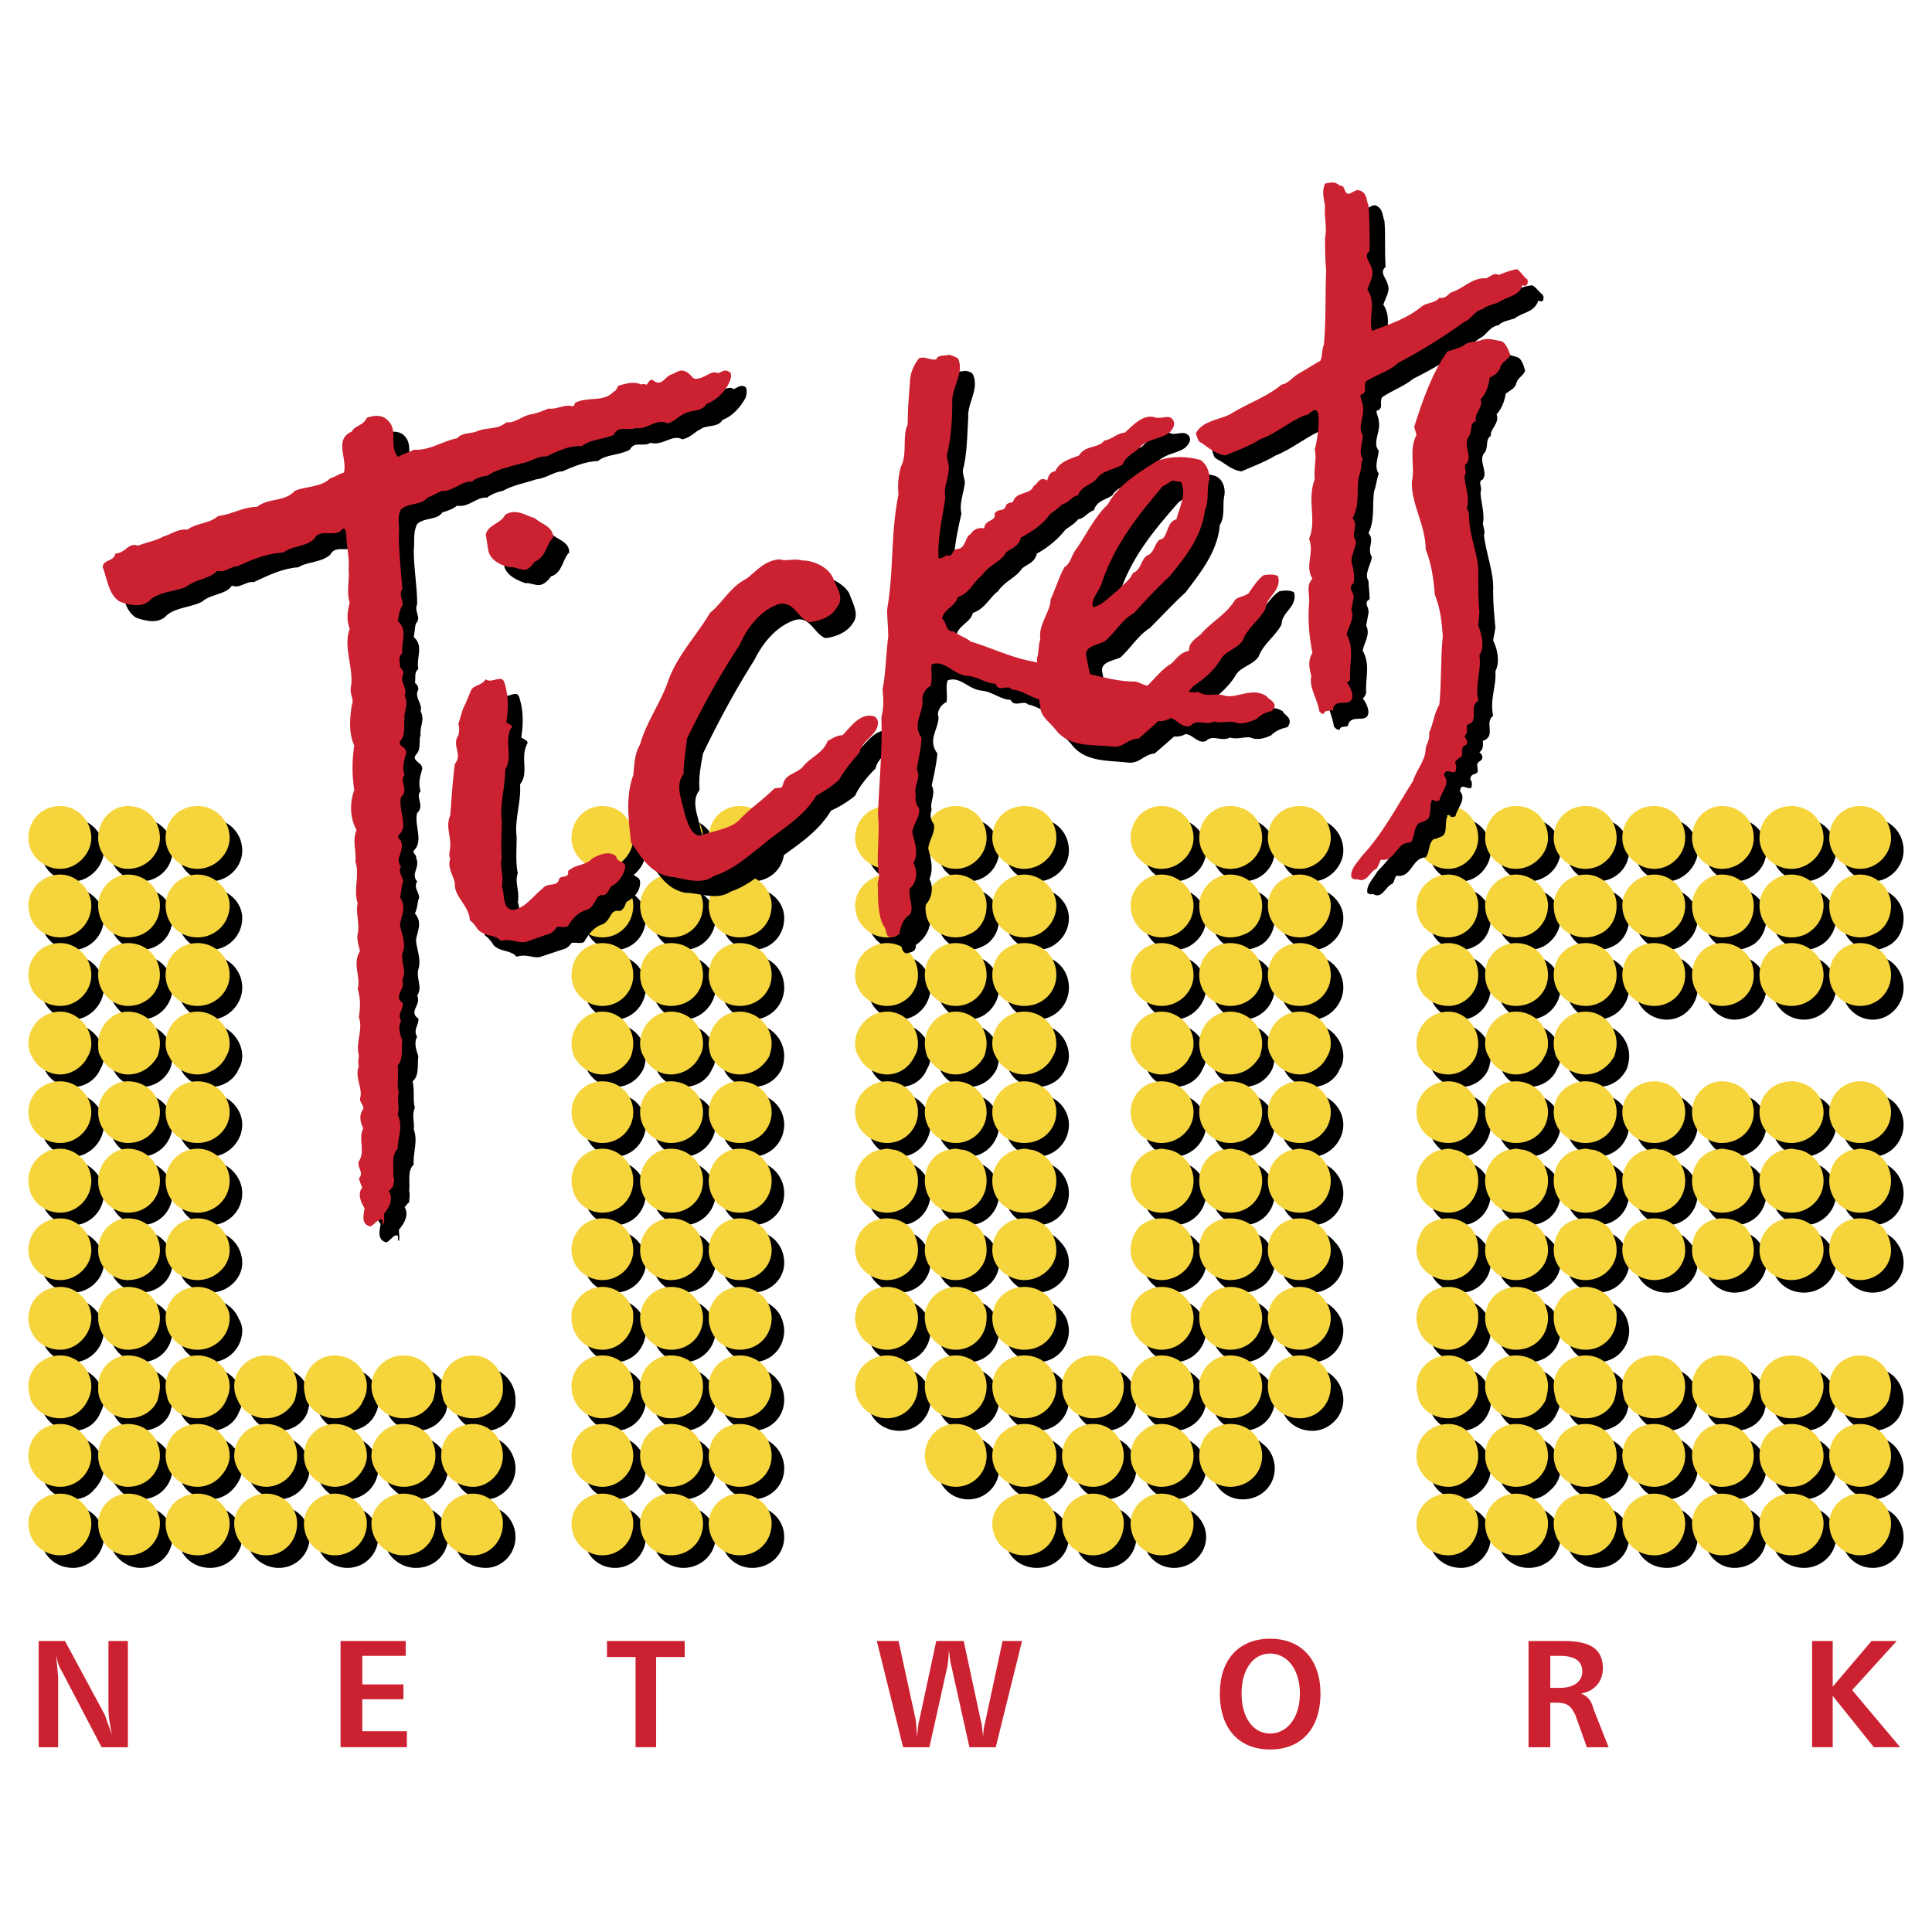 <svg xmlns="http://www.w3.org/2000/svg" width="2500" height="2500" viewBox="0 0 192.756 192.756"><g fill-rule="evenodd" clip-rule="evenodd"><path fill="#fff" d="M0 0h192.756v192.756H0V0z"/><path d="M9.337 148.68c-.457.57-1.255.912-2.054.912-.913 0-1.711-.342-2.282-.912h4.336zm6.959 0c-.57.57-1.369.912-2.282.912-.798 0-1.597-.342-2.053-.912h4.335zm6.844 0c-.57.57-1.369.912-2.167.912-.913 0-1.711-.342-2.282-.912h4.449zm6.845 0c-.57.57-1.369.912-2.167.912a3.12 3.12 0 0 1-2.168-.912h4.335zm6.845 0c-.57.57-1.369.912-2.167.912-.913 0-1.597-.342-2.167-.912h4.334zm6.959 0c-.571.57-1.369.912-2.282.912s-1.597-.342-2.167-.912h4.449zm6.73 0c-.57.57-1.255.912-2.053.912-.913 0-1.711-.342-2.282-.912h4.335zm-40.155 4.672c0 1.709-1.483 3.076-3.08 3.076-1.825 0-3.194-1.367-3.194-3.076s1.369-3.076 3.194-3.076c1.597-.001 3.08 1.367 3.08 3.076zm6.844 0c0 1.709-1.369 3.076-3.194 3.076-1.597 0-3.08-1.367-3.08-3.076s1.483-3.076 3.08-3.076c1.825-.001 3.194 1.367 3.194 3.076zm6.959 0c0 1.709-1.483 3.076-3.194 3.076-1.825 0-3.194-1.367-3.194-3.076s1.369-3.076 3.194-3.076c1.711-.001 3.194 1.367 3.194 3.076zm13.575 0a3.065 3.065 0 0 1-3.08 3.076c-1.711 0-3.08-1.367-3.08-3.076s1.369-3.076 3.08-3.076a3.064 3.064 0 0 1 3.08 3.076zm6.959 0c0 1.709-1.369 3.076-3.194 3.076-1.711 0-3.194-1.367-3.194-3.076s1.482-3.076 3.194-3.076c1.825-.001 3.194 1.367 3.194 3.076zm6.731 0c0 1.709-1.369 3.076-2.966 3.076-1.825 0-3.194-1.367-3.194-3.076s1.369-3.076 3.194-3.076c1.597-.001 2.966 1.367 2.966 3.076zm-20.534 0a3.065 3.065 0 0 1-3.08 3.076c-1.711 0-3.194-1.367-3.194-3.076s1.483-3.076 3.194-3.076a3.065 3.065 0 0 1 3.08 3.076zM10.022 140.93c-.457 1.141-1.483 1.824-2.738 1.824-1.369 0-2.396-.684-2.966-1.824h5.704zm6.958 0c-.456 1.141-1.597 1.824-2.966 1.824-1.255 0-2.281-.684-2.738-1.824h5.704zm6.845 0c-.456 1.141-1.597 1.824-2.852 1.824-1.369 0-2.51-.684-2.966-1.824h5.818zm6.844 0c-.456 1.141-1.597 1.824-2.852 1.824s-2.396-.684-2.853-1.824h5.705zm6.845 0c-.456 1.141-1.597 1.824-2.852 1.824-1.254 0-2.396-.684-2.852-1.824h5.704zm6.959 0c-.57 1.141-1.597 1.824-2.966 1.824-1.255 0-2.396-.684-2.852-1.824h5.818zm6.731 0c-.457 1.141-1.597 1.824-2.738 1.824-1.369 0-2.51-.684-2.966-1.824h5.704zm-46.202 7.75a3.114 3.114 0 0 1-.913-2.166 3.187 3.187 0 0 1 3.194-3.191c1.597 0 3.08 1.482 3.08 3.191 0 .799-.456 1.596-1.026 2.166H5.002zm6.959 0c-.57-.57-1.027-1.367-1.027-2.166 0-1.709 1.483-3.191 3.08-3.191a3.187 3.187 0 0 1 3.194 3.191 3.11 3.11 0 0 1-.913 2.166h-4.334zm6.73 0a3.114 3.114 0 0 1-.913-2.166 3.187 3.187 0 0 1 3.194-3.191c1.711 0 3.194 1.482 3.194 3.191 0 .799-.457 1.596-1.027 2.166h-4.448zm6.959 0c-.57-.57-1.026-1.367-1.026-2.166 0-1.709 1.483-3.191 3.194-3.191 1.711 0 3.08 1.482 3.08 3.191a3.11 3.11 0 0 1-.913 2.166H25.65zm6.845 0a3.113 3.113 0 0 1-.912-2.166c0-1.709 1.369-3.191 3.08-3.191s3.08 1.482 3.08 3.191a3.11 3.11 0 0 1-.913 2.166h-4.335zm6.844 0a2.803 2.803 0 0 1-1.026-2.166c0-1.709 1.482-3.191 3.194-3.191a3.187 3.187 0 0 1 3.194 3.191 3.11 3.11 0 0 1-.913 2.166h-4.449zm6.845 0a3.114 3.114 0 0 1-.913-2.166 3.187 3.187 0 0 1 3.194-3.191c1.597 0 2.966 1.482 2.966 3.191a3.11 3.11 0 0 1-.913 2.166h-4.334zM10.136 131.586c.114.342.228.797.228 1.139 0 1.824-1.483 3.191-3.08 3.191-1.825 0-3.194-1.367-3.194-3.191 0-.342.114-.797.229-1.139h5.817zm6.844 0c.114.342.229.797.229 1.139 0 1.824-1.369 3.191-3.194 3.191-1.597 0-3.08-1.367-3.08-3.191 0-.342.114-.797.342-1.139h5.703zm6.845 0c.229.342.342.797.342 1.139 0 1.824-1.483 3.191-3.194 3.191-1.825 0-3.194-1.367-3.194-3.191 0-.342.114-.797.228-1.139h5.818zM4.318 140.93c-.114-.455-.229-.797-.229-1.254 0-1.822 1.369-3.189 3.194-3.189 1.597 0 3.08 1.367 3.08 3.189 0 .457-.114.799-.342 1.254H4.318zm6.958 0c-.228-.455-.342-.797-.342-1.254 0-1.822 1.483-3.189 3.08-3.189 1.825 0 3.194 1.367 3.194 3.189 0 .457-.114.799-.229 1.254h-5.703zm6.731 0c-.114-.455-.228-.797-.228-1.254 0-1.822 1.369-3.189 3.194-3.189 1.711 0 3.194 1.367 3.194 3.189 0 .457-.114.799-.342 1.254h-5.818zm6.958 0c-.228-.455-.342-.797-.342-1.254 0-1.822 1.483-3.189 3.194-3.189 1.711 0 3.08 1.367 3.08 3.189 0 .457-.114.799-.229 1.254h-5.703zm6.846 0c-.114-.455-.228-.797-.228-1.254 0-1.822 1.369-3.189 3.08-3.189s3.08 1.367 3.08 3.189c0 .457 0 .799-.228 1.254h-5.704zm6.844 0c-.228-.455-.342-.797-.342-1.254 0-1.822 1.482-3.189 3.194-3.189 1.825 0 3.194 1.367 3.194 3.189 0 .457-.114.799-.229 1.254h-5.817zm6.845 0c-.114-.455-.228-.797-.228-1.254 0-1.822 1.369-3.189 3.194-3.189 1.597 0 2.966 1.367 2.966 3.189 0 .457 0 .799-.228 1.254H45.5zM10.022 106.629c-.457 1.139-1.598 1.822-2.738 1.822-1.255 0-2.396-.684-2.852-1.822h5.59zm6.958 0c-.57 1.139-1.597 1.822-2.966 1.822-1.141 0-2.281-.684-2.738-1.822h5.704zm6.845 0c-.456 1.139-1.597 1.822-2.852 1.822-1.369 0-2.396-.684-2.966-1.822h5.818zM4.318 131.586c.456-1.141 1.597-1.938 2.966-1.938 1.255 0 2.282.797 2.852 1.938H4.318zm6.958 0c.457-1.141 1.483-1.938 2.738-1.938 1.369 0 2.51.797 2.966 1.938h-5.704zm6.731 0c.457-1.141 1.597-1.938 2.966-1.938 1.255 0 2.396.797 2.852 1.938h-5.818zm-7.643-5.584c0 1.596-1.483 2.963-3.08 2.963-1.825 0-3.194-1.367-3.194-2.963 0-1.824 1.369-3.191 3.194-3.191 1.597 0 3.08 1.367 3.08 3.191zm6.844 0c0 1.596-1.369 2.963-3.194 2.963-1.597 0-3.08-1.367-3.08-2.963 0-1.824 1.483-3.191 3.08-3.191 1.825 0 3.194 1.367 3.194 3.191zm-6.844-6.951c0 1.822-1.483 3.189-3.08 3.189-1.825 0-3.194-1.367-3.194-3.189a3.186 3.186 0 0 1 3.194-3.191c1.597-.001 3.08 1.48 3.08 3.191zm6.844 0c0 1.822-1.369 3.189-3.194 3.189-1.597 0-3.08-1.367-3.08-3.189 0-1.711 1.483-3.191 3.08-3.191a3.185 3.185 0 0 1 3.194 3.191zm-6.844-6.838c0 1.709-1.483 3.191-3.08 3.191-1.825 0-3.194-1.482-3.194-3.191s1.369-3.078 3.194-3.078c1.597 0 3.08 1.369 3.08 3.078zm6.844 0a3.187 3.187 0 0 1-3.194 3.191c-1.597 0-3.08-1.482-3.08-3.191s1.483-3.078 3.08-3.078c1.825 0 3.194 1.369 3.194 3.078zm6.959 13.789c0 1.596-1.483 2.963-3.194 2.963-1.825 0-3.194-1.367-3.194-2.963 0-1.824 1.369-3.191 3.194-3.191 1.711 0 3.194 1.367 3.194 3.191zm0-6.951c0 1.822-1.483 3.189-3.194 3.189-1.825 0-3.194-1.367-3.194-3.189a3.186 3.186 0 0 1 3.194-3.191c1.711-.001 3.194 1.48 3.194 3.191zm0-6.838c0 1.709-1.483 3.191-3.194 3.191-1.825 0-3.194-1.482-3.194-3.191s1.369-3.078 3.194-3.078c1.711 0 3.194 1.369 3.194 3.078zM4.432 106.629c-.228-.342-.342-.799-.342-1.254a3.187 3.187 0 0 1 3.194-3.191c1.597 0 3.08 1.482 3.08 3.191 0 .455-.114.912-.342 1.254h-5.59zm6.844 0c-.228-.342-.342-.799-.342-1.254 0-1.709 1.483-3.191 3.08-3.191a3.187 3.187 0 0 1 3.194 3.191c0 .455-.114.912-.229 1.254h-5.703zm6.731 0c-.114-.342-.228-.799-.228-1.254a3.187 3.187 0 0 1 3.194-3.191c1.711 0 3.194 1.482 3.194 3.191 0 .455-.114.912-.342 1.254h-5.818zm-7.643-8.092c0 1.709-1.483 3.191-3.08 3.191a3.187 3.187 0 0 1-3.194-3.191c0-1.822 1.369-3.19 3.194-3.19 1.597 0 3.08 1.368 3.08 3.19zm6.844 0a3.187 3.187 0 0 1-3.194 3.191c-1.597 0-3.08-1.482-3.08-3.191 0-1.822 1.483-3.19 3.08-3.19 1.825 0 3.194 1.368 3.194 3.19zm-6.844-6.951c0 1.824-1.483 3.191-3.08 3.191-1.825 0-3.194-1.367-3.194-3.191 0-1.595 1.369-2.963 3.194-2.963 1.597 0 3.08 1.368 3.08 2.963zm6.844 0c0 1.824-1.369 3.191-3.194 3.191-1.597 0-3.08-1.367-3.08-3.191 0-1.595 1.483-2.963 3.08-2.963 1.825 0 3.194 1.368 3.194 2.963zm0-6.724c0 1.709-1.369 3.077-3.194 3.077-1.597 0-3.08-1.482-3.08-3.077 0-1.823 1.483-3.191 3.08-3.191 1.825 0 3.194 1.368 3.194 3.191zm6.959 13.675c0 1.709-1.483 3.191-3.194 3.191a3.187 3.187 0 0 1-3.194-3.191c0-1.822 1.369-3.19 3.194-3.19 1.711 0 3.194 1.368 3.194 3.19zm0-6.951c0 1.824-1.483 3.191-3.194 3.191-1.825 0-3.194-1.367-3.194-3.191 0-1.595 1.369-2.963 3.194-2.963 1.711 0 3.194 1.368 3.194 2.963zm0-6.724c0 1.709-1.483 3.077-3.194 3.077-1.825 0-3.194-1.368-3.194-3.077 0-1.823 1.369-3.191 3.194-3.191 1.711 0 3.194 1.368 3.194 3.191zm-13.803 0c0 1.595-1.483 3.077-3.08 3.077-1.825 0-3.194-1.368-3.194-3.077 0-1.823 1.369-3.191 3.194-3.191 1.597 0 3.08 1.368 3.08 3.191zM64.208 131.586c.228.342.228.797.228 1.139 0 1.824-1.369 3.191-3.081 3.191-1.711 0-3.08-1.367-3.08-3.191 0-.342 0-.797.229-1.139h5.704zm6.959 0c.114.342.228.797.228 1.139 0 1.824-1.483 3.191-3.194 3.191-1.711 0-3.081-1.367-3.081-3.191 0-.342.114-.797.229-1.139h5.818zm6.844 0c.114.342.229.797.229 1.139 0 1.824-1.369 3.191-3.194 3.191-1.711 0-3.08-1.367-3.08-3.191 0-.342 0-.797.229-1.139h5.816zm-13.574 21.766a3.065 3.065 0 0 1-3.081 3.076c-1.711 0-3.08-1.367-3.08-3.076s1.369-3.076 3.08-3.076a3.065 3.065 0 0 1 3.081 3.076zm6.958 0c0 1.709-1.483 3.076-3.194 3.076-1.711 0-3.081-1.367-3.081-3.076s1.369-3.076 3.081-3.076c1.711-.001 3.194 1.367 3.194 3.076zm-6.958-6.838a3.067 3.067 0 0 1-3.081 3.078c-1.711 0-3.08-1.369-3.08-3.078s1.369-3.191 3.08-3.191c1.711-.001 3.081 1.482 3.081 3.191zm6.958 0c0 1.709-1.483 3.078-3.194 3.078-1.711 0-3.081-1.369-3.081-3.078s1.369-3.191 3.081-3.191c1.711-.001 3.194 1.482 3.194 3.191zm-6.958-6.838a3.066 3.066 0 0 1-3.081 3.078 3.066 3.066 0 0 1-3.08-3.078c0-1.822 1.369-3.189 3.08-3.189 1.711-.001 3.081 1.367 3.081 3.189zm6.958 0c0 1.711-1.483 3.078-3.194 3.078a3.066 3.066 0 0 1-3.081-3.078c0-1.822 1.369-3.189 3.081-3.189 1.711-.001 3.194 1.367 3.194 3.189zm6.845 13.676c0 1.709-1.369 3.076-3.194 3.076-1.711 0-3.08-1.367-3.08-3.076s1.369-3.076 3.08-3.076c1.825-.001 3.194 1.367 3.194 3.076zm0-6.838c0 1.709-1.369 3.078-3.194 3.078-1.711 0-3.08-1.369-3.08-3.078s1.369-3.191 3.08-3.191a3.187 3.187 0 0 1 3.194 3.191zm0-6.838c0 1.711-1.369 3.078-3.194 3.078a3.066 3.066 0 0 1-3.08-3.078c0-1.822 1.369-3.189 3.08-3.189 1.825-.001 3.194 1.367 3.194 3.189zM64.208 106.629c-.571 1.139-1.598 1.822-2.853 1.822s-2.281-.684-2.852-1.822h5.705zm6.845 0c-.457 1.139-1.598 1.822-2.852 1.822-1.255 0-2.282-.684-2.738-1.822h5.59zm6.958 0c-.57 1.139-1.597 1.822-2.966 1.822-1.255 0-2.396-.684-2.852-1.822h5.818zm-19.507 24.957c.456-1.141 1.597-1.938 2.852-1.938s2.396.797 2.853 1.938h-5.705zm6.845 0a3.107 3.107 0 0 1 2.852-1.938c1.369 0 2.396.797 2.966 1.938h-5.818zm6.845 0a3.107 3.107 0 0 1 2.852-1.938c1.369 0 2.51.797 2.966 1.938h-5.818zm-7.757-5.584c0 1.596-1.369 2.963-3.081 2.963-1.711 0-3.08-1.367-3.08-2.963 0-1.824 1.369-3.191 3.08-3.191s3.081 1.367 3.081 3.191zm6.958 0c0 1.596-1.483 2.963-3.194 2.963-1.711 0-3.081-1.367-3.081-2.963 0-1.824 1.369-3.191 3.081-3.191 1.711 0 3.194 1.367 3.194 3.191zm-6.958-6.951c0 1.822-1.369 3.189-3.081 3.189-1.711 0-3.08-1.367-3.08-3.189 0-1.711 1.369-3.191 3.08-3.191 1.711-.001 3.081 1.48 3.081 3.191zm6.958 0c0 1.822-1.483 3.189-3.194 3.189-1.711 0-3.081-1.367-3.081-3.189 0-1.711 1.369-3.191 3.081-3.191 1.711-.001 3.194 1.48 3.194 3.191zm-6.958-6.838c0 1.709-1.369 3.191-3.081 3.191-1.711 0-3.08-1.482-3.08-3.191s1.369-3.078 3.08-3.078a3.068 3.068 0 0 1 3.081 3.078zm6.958 0c0 1.709-1.483 3.191-3.194 3.191-1.711 0-3.081-1.482-3.081-3.191s1.369-3.078 3.081-3.078c1.711 0 3.194 1.369 3.194 3.078zm6.845 13.789c0 1.596-1.369 2.963-3.194 2.963-1.711 0-3.08-1.367-3.08-2.963 0-1.824 1.369-3.191 3.08-3.191 1.825 0 3.194 1.367 3.194 3.191zm0-6.951c0 1.822-1.369 3.189-3.194 3.189-1.711 0-3.08-1.367-3.08-3.189 0-1.711 1.369-3.191 3.08-3.191a3.185 3.185 0 0 1 3.194 3.191zm0-6.838a3.187 3.187 0 0 1-3.194 3.191c-1.711 0-3.08-1.482-3.08-3.191s1.369-3.078 3.08-3.078c1.825 0 3.194 1.369 3.194 3.078zM58.504 106.629c-.114-.342-.229-.799-.229-1.254 0-1.709 1.369-3.191 3.08-3.191s3.081 1.482 3.081 3.191c0 .455-.114.912-.228 1.254h-5.704zm6.959 0c-.229-.342-.343-.799-.343-1.254 0-1.709 1.369-3.191 3.081-3.191 1.711 0 3.194 1.482 3.194 3.191 0 .455-.114.912-.342 1.254h-5.59zm6.731 0c-.229-.342-.229-.799-.229-1.254 0-1.709 1.369-3.191 3.08-3.191a3.187 3.187 0 0 1 3.194 3.191c0 .455-.114.912-.229 1.254h-5.816zm-7.757-8.092c0 1.709-1.369 3.191-3.081 3.191-1.711 0-3.08-1.482-3.08-3.191 0-1.822 1.369-3.19 3.08-3.19s3.081 1.368 3.081 3.19zm6.958 0c0 1.709-1.483 3.191-3.194 3.191-1.711 0-3.081-1.482-3.081-3.191 0-1.822 1.369-3.19 3.081-3.19 1.711 0 3.194 1.368 3.194 3.19zm-6.958-6.951c0 1.824-1.369 3.191-3.081 3.191-1.711 0-3.08-1.367-3.08-3.191 0-1.595 1.369-2.963 3.08-2.963s3.081 1.368 3.081 2.963zm6.958 0c0 1.824-1.483 3.191-3.194 3.191-1.711 0-3.081-1.367-3.081-3.191 0-1.595 1.369-2.963 3.081-2.963 1.711 0 3.194 1.368 3.194 2.963zm0-6.724c0 1.709-1.483 3.077-3.194 3.077-1.711 0-3.081-1.482-3.081-3.077 0-1.823 1.369-3.191 3.081-3.191 1.711 0 3.194 1.368 3.194 3.191zm6.845 13.675a3.187 3.187 0 0 1-3.194 3.191c-1.711 0-3.08-1.482-3.08-3.191 0-1.822 1.369-3.19 3.08-3.19 1.825 0 3.194 1.368 3.194 3.19zm0-6.951c0 1.824-1.369 3.191-3.194 3.191-1.711 0-3.08-1.367-3.08-3.191 0-1.595 1.369-2.963 3.08-2.963 1.825 0 3.194 1.368 3.194 2.963zm0-6.724c0 1.709-1.369 3.077-3.194 3.077a3.066 3.066 0 0 1-3.08-3.077c0-1.823 1.369-3.191 3.08-3.191 1.825 0 3.194 1.368 3.194 3.191zm-13.803 0c0 1.595-1.369 3.077-3.081 3.077a3.066 3.066 0 0 1-3.08-3.077c0-1.823 1.369-3.191 3.08-3.191s3.081 1.368 3.081 3.191zM98.545 144.008c.686.568 1.141 1.48 1.141 2.506a3.067 3.067 0 0 1-3.08 3.078 3.067 3.067 0 0 1-3.08-3.078c0-1.025.457-1.938 1.141-2.506h3.878zm6.846 0c.799.568 1.254 1.48 1.254 2.506 0 1.709-1.482 3.078-3.193 3.078s-3.195-1.369-3.195-3.078c0-1.025.457-1.938 1.256-2.506h3.878zm6.843 0c.686.568 1.141 1.48 1.141 2.506 0 1.709-1.369 3.078-3.08 3.078s-3.08-1.369-3.08-3.078c0-1.025.457-1.938 1.141-2.506h3.878zm6.846 0c.797.568 1.254 1.48 1.254 2.506 0 1.709-1.482 3.078-3.193 3.078s-3.08-1.369-3.08-3.078c0-1.025.455-1.938 1.254-2.506h3.765zm6.844 0c.799.568 1.256 1.48 1.256 2.506 0 1.709-1.369 3.078-3.195 3.078a3.067 3.067 0 0 1-3.08-3.078c0-1.025.457-1.938 1.141-2.506h3.878zm-19.279 9.344c0 1.709-1.369 3.076-3.193 3.076-1.826 0-3.195-1.367-3.195-3.076s1.484-3.076 3.195-3.076 3.193 1.367 3.193 3.076zm13.689 0c0 1.709-1.482 3.076-3.193 3.076s-3.08-1.367-3.08-3.076 1.369-3.076 3.08-3.076 3.193 1.367 3.193 3.076zm-6.959 0c0 1.709-1.369 3.076-3.08 3.076s-3.08-1.367-3.08-3.076 1.369-3.076 3.08-3.076 3.08 1.367 3.08 3.076zM92.614 131.586c.114.342.228.797.228 1.139 0 1.824-1.369 3.191-3.08 3.191-1.825 0-3.194-1.367-3.194-3.191 0-.342.114-.797.228-1.139h5.818zm6.845 0c.227.342.227.797.227 1.139 0 1.824-1.369 3.191-3.08 3.191s-3.08-1.367-3.08-3.191c0-.342 0-.797.229-1.139h5.704zm6.959 0c.113.342.227.797.227 1.139 0 1.824-1.369 3.191-3.193 3.191-1.826 0-3.195-1.367-3.195-3.191 0-.342.115-.797.229-1.139h5.932zm13.687 0c.115.342.229.797.229 1.139 0 1.824-1.482 3.191-3.193 3.191s-3.08-1.367-3.08-3.191c0-.342.113-.797.229-1.139h5.815zm6.846 0c.113.342.229.797.229 1.139 0 1.824-1.369 3.191-3.195 3.191-1.711 0-3.08-1.367-3.08-3.191 0-.342 0-.797.229-1.139h5.817zm6.844 0c.115.342.229.797.229 1.139 0 1.824-1.482 3.191-3.08 3.191-1.824 0-3.193-1.367-3.193-3.191 0-.342.113-.797.229-1.139h5.815zm-39.128 12.422c.571-.457 1.141-.686 1.939-.686.685 0 1.369.229 1.939.686h-3.878zm6.845 0c.57-.457 1.141-.686 1.939-.686.684 0 1.369.229 1.939.686h-3.878zm6.843 0a3.097 3.097 0 0 1 1.939-.686c.799 0 1.369.229 1.939.686h-3.878zm6.959 0c.457-.457 1.141-.686 1.826-.686.684 0 1.369.229 1.939.686h-3.765zm6.731 0a3.097 3.097 0 0 1 1.939-.686c.799 0 1.484.229 1.939.686h-3.878zm-29.204-4.332a3.066 3.066 0 0 1-3.08 3.078c-1.825 0-3.194-1.367-3.194-3.078 0-1.822 1.369-3.189 3.194-3.189 1.712-.001 3.08 1.367 3.08 3.189zm6.845 0a3.066 3.066 0 0 1-3.08 3.078 3.066 3.066 0 0 1-3.08-3.078c0-1.822 1.369-3.189 3.08-3.189 1.71-.001 3.08 1.367 3.08 3.189zm6.959 0c0 1.711-1.369 3.078-3.193 3.078-1.826 0-3.195-1.367-3.195-3.078 0-1.822 1.369-3.189 3.195-3.189 1.823-.001 3.193 1.367 3.193 3.189zm6.73 0c0 1.711-1.369 3.078-3.08 3.078s-3.08-1.367-3.08-3.078c0-1.822 1.369-3.189 3.08-3.189s3.08 1.367 3.08 3.189zm6.959 0c0 1.711-1.482 3.078-3.193 3.078s-3.08-1.367-3.08-3.078c0-1.822 1.369-3.189 3.08-3.189s3.193 1.367 3.193 3.189zm6.846 0c0 1.711-1.369 3.078-3.195 3.078a3.066 3.066 0 0 1-3.08-3.078c0-1.822 1.369-3.189 3.08-3.189 1.826-.001 3.195 1.367 3.195 3.189zm6.843 0c0 1.711-1.482 3.078-3.08 3.078-1.824 0-3.193-1.367-3.193-3.078 0-1.822 1.369-3.189 3.193-3.189 1.598-.001 3.08 1.367 3.08 3.189zM92.043 123.836c.457.57.798 1.254.798 2.166 0 1.596-1.369 2.963-3.08 2.963s-3.194-1.367-3.194-2.963c0-.912.342-1.596.913-2.166h4.563zm6.846 0c.455.57.797 1.254.797 2.166 0 1.596-1.369 2.963-3.08 2.963s-3.08-1.367-3.08-2.963c0-.912.229-1.596.799-2.166h4.564zm6.843 0c.57.57.912 1.254.912 2.166 0 1.596-1.482 2.963-3.193 2.963s-3.195-1.367-3.195-2.963c0-.912.344-1.596.914-2.166h4.562zm13.69 0c.57.57.912 1.254.912 2.166 0 1.596-1.482 2.963-3.193 2.963s-3.08-1.367-3.08-2.963c0-.912.342-1.596.799-2.166h4.562zm6.959 0c.455.57.799 1.254.799 2.166 0 1.596-1.369 2.963-3.195 2.963-1.711 0-3.08-1.367-3.08-2.963 0-.912.229-1.596.799-2.166h4.677zm6.73 0c.57.57.912 1.254.912 2.166 0 1.596-1.482 2.963-3.08 2.963-1.824 0-3.193-1.367-3.193-2.963 0-.912.342-1.596.912-2.166h4.449zm-46.316 7.75c.57-1.141 1.597-1.938 2.966-1.938 1.254 0 2.396.797 2.852 1.938h-5.818zm6.959 0a3.107 3.107 0 0 1 2.852-1.938c1.255 0 2.396.797 2.853 1.938h-5.705zm6.73 0c.457-1.141 1.598-1.938 2.967-1.938s2.395.797 2.967 1.938h-5.934zm13.805 0a3.105 3.105 0 0 1 2.852-1.938c1.369 0 2.395.797 2.965 1.938h-5.817zm6.844 0a3.109 3.109 0 0 1 2.852-1.938c1.369 0 2.51.797 2.967 1.938h-5.819zm6.846 0c.455-1.141 1.596-1.938 2.965-1.938 1.256 0 2.281.797 2.852 1.938h-5.817zM90.56 115.973c1.255.342 2.281 1.596 2.281 3.078 0 1.822-1.369 3.189-3.08 3.189-1.825 0-3.194-1.367-3.194-3.189a3.182 3.182 0 0 1 2.396-3.078h1.597zm6.844 0c1.369.342 2.281 1.596 2.281 3.078 0 1.822-1.369 3.189-3.08 3.189s-3.08-1.367-3.08-3.189c0-1.482.913-2.736 2.282-3.078h1.597zm6.846 0a3.181 3.181 0 0 1 2.395 3.078c0 1.822-1.369 3.189-3.193 3.189-1.826 0-3.195-1.367-3.195-3.189a3.182 3.182 0 0 1 2.396-3.078h1.597zm13.689 0a3.183 3.183 0 0 1 2.395 3.078c0 1.822-1.482 3.189-3.193 3.189s-3.08-1.367-3.08-3.189c0-1.482 1.025-2.736 2.281-3.078h1.597zm6.844 0a3.182 3.182 0 0 1 2.396 3.078c0 1.822-1.369 3.189-3.195 3.189-1.711 0-3.08-1.367-3.08-3.189 0-1.482.912-2.736 2.281-3.078h1.598zm6.846 0a3.183 3.183 0 0 1 2.395 3.078c0 1.822-1.482 3.189-3.08 3.189-1.824 0-3.193-1.367-3.193-3.189a3.18 3.18 0 0 1 2.395-3.078h1.483zm-44.149 7.863c.57-.684 1.369-1.025 2.282-1.025s1.711.342 2.281 1.025H87.48zm6.845 0c.57-.684 1.369-1.025 2.281-1.025.914 0 1.71.342 2.283 1.025h-4.564zm6.845 0c.57-.684 1.369-1.025 2.281-1.025s1.711.342 2.281 1.025h-4.562zm13.689 0c.57-.684 1.367-1.025 2.281-1.025.912 0 1.711.342 2.281 1.025h-4.562zm6.844 0c.57-.684 1.369-1.025 2.281-1.025.914 0 1.826.342 2.396 1.025h-4.677zm6.959 0c.57-.684 1.369-1.025 2.281-1.025.799 0 1.598.342 2.168 1.025h-4.449zM92.5 106.629c-.457 1.139-1.483 1.822-2.738 1.822s-2.396-.684-2.852-1.822h5.59zm6.959 0c-.57 1.139-1.598 1.822-2.853 1.822-1.255 0-2.396-.684-2.852-1.822h5.705zm6.844 0c-.457 1.139-1.598 1.822-2.852 1.822-1.256 0-2.396-.684-2.852-1.822h5.704zm13.689 0c-.457 1.139-1.598 1.822-2.852 1.822-1.256 0-2.281-.684-2.738-1.822h5.59zm6.959 0c-.57 1.139-1.598 1.822-2.967 1.822-1.254 0-2.395-.684-2.852-1.822h5.819zm6.731 0c-.457 1.139-1.598 1.822-2.738 1.822-1.254 0-2.395-.684-2.852-1.822h5.59zm-44.719 9.344c.228 0 .571-.113.799-.113s.57.113.798.113h-1.597zm6.845 0c.228 0 .457-.113.798-.113.229 0 .457.113.798.113h-1.596zm6.844 0c.229 0 .57-.113.799-.113s.57.113.799.113h-1.598zm13.69 0c.229 0 .57-.113.799-.113s.57.113.799.113h-1.598zm6.844 0c.344 0 .57-.113.799-.113.342 0 .57.113.799.113h-1.598zm6.959 0c.229 0 .457-.113.799-.113.229 0 .457.113.686.113h-1.485zm-37.304-3.76c0 1.709-1.369 3.191-3.08 3.191-1.825 0-3.194-1.482-3.194-3.191s1.483-3.078 3.194-3.078a3.066 3.066 0 0 1 3.08 3.078zm6.845 0c0 1.709-1.369 3.191-3.08 3.191s-3.08-1.482-3.08-3.191 1.369-3.078 3.08-3.078c1.71 0 3.08 1.369 3.08 3.078zm6.959 0a3.187 3.187 0 0 1-3.193 3.191c-1.826 0-3.195-1.482-3.195-3.191s1.484-3.078 3.195-3.078 3.193 1.369 3.193 3.078zm13.689 0c0 1.709-1.482 3.191-3.193 3.191s-3.08-1.482-3.08-3.191 1.369-3.078 3.08-3.078 3.193 1.369 3.193 3.078zm6.846 0a3.187 3.187 0 0 1-3.195 3.191c-1.711 0-3.08-1.482-3.08-3.191s1.369-3.078 3.08-3.078c1.826 0 3.195 1.369 3.195 3.078zm6.843 0c0 1.709-1.482 3.191-3.08 3.191-1.824 0-3.193-1.482-3.193-3.191s1.369-3.078 3.193-3.078c1.598 0 3.08 1.369 3.08 3.078zM91.473 94.207a2.805 2.805 0 0 1-1.711.57c-.685 0-1.369-.228-1.825-.57h3.536zm6.959 0c-.57.342-1.141.57-1.826.57s-1.369-.228-1.825-.57h3.651zm6.843 0c-.455.342-1.141.57-1.824.57-.686 0-1.369-.228-1.826-.57h3.65zm13.69 0c-.455.342-1.141.57-1.824.57-.686 0-1.256-.228-1.826-.57h3.65zm6.959 0c-.57.342-1.254.57-1.939.57-.684 0-1.254-.228-1.824-.57h3.763zm6.73 0a2.797 2.797 0 0 1-1.711.57c-.684 0-1.369-.228-1.824-.57h3.535zM86.91 106.629c-.228-.342-.342-.799-.342-1.254a3.187 3.187 0 0 1 3.194-3.191c1.711 0 3.08 1.482 3.08 3.191 0 .455-.114.912-.342 1.254h-5.59zm6.844 0c-.114-.342-.229-.799-.229-1.254 0-1.709 1.369-3.191 3.08-3.191 1.71 0 3.08 1.482 3.08 3.191 0 .455-.113.912-.227 1.254h-5.704zm6.846 0c-.229-.342-.344-.799-.344-1.254a3.187 3.187 0 0 1 3.195-3.191 3.187 3.187 0 0 1 3.193 3.191c0 .455-.113.912-.342 1.254H100.6zm13.802 0c-.229-.342-.342-.799-.342-1.254 0-1.709 1.369-3.191 3.08-3.191s3.193 1.482 3.193 3.191c0 .455-.113.912-.342 1.254h-5.589zm6.731 0c-.229-.342-.229-.799-.229-1.254 0-1.709 1.369-3.191 3.08-3.191a3.187 3.187 0 0 1 3.195 3.191c0 .455-.115.912-.229 1.254h-5.817zm6.959 0c-.229-.342-.342-.799-.342-1.254a3.187 3.187 0 0 1 3.193-3.191c1.598 0 3.08 1.482 3.08 3.191 0 .455-.113.912-.342 1.254h-5.589zm-35.251-8.092c0 1.709-1.369 3.191-3.08 3.191a3.187 3.187 0 0 1-3.194-3.191c0-1.822 1.369-3.19 3.194-3.19 1.712 0 3.08 1.368 3.08 3.19zm6.845 0c0 1.709-1.369 3.191-3.08 3.191s-3.08-1.482-3.08-3.191c0-1.822 1.369-3.19 3.08-3.19 1.71 0 3.08 1.368 3.08 3.19zm6.959 0a3.187 3.187 0 0 1-3.193 3.191 3.187 3.187 0 0 1-3.195-3.191c0-1.822 1.369-3.19 3.195-3.19 1.823 0 3.193 1.368 3.193 3.19zm13.689 0c0 1.709-1.482 3.191-3.193 3.191s-3.08-1.482-3.08-3.191c0-1.822 1.369-3.19 3.08-3.19s3.193 1.368 3.193 3.19zm6.846 0a3.187 3.187 0 0 1-3.195 3.191c-1.711 0-3.08-1.482-3.08-3.191 0-1.822 1.369-3.19 3.08-3.19 1.826 0 3.195 1.368 3.195 3.19zm6.843 0c0 1.709-1.482 3.191-3.08 3.191a3.187 3.187 0 0 1-3.193-3.191c0-1.822 1.369-3.19 3.193-3.19 1.598 0 3.08 1.368 3.08 3.19zM87.937 94.207c-.799-.57-1.369-1.482-1.369-2.621 0-1.595 1.483-2.963 3.194-2.963 1.711 0 3.08 1.368 3.08 2.963 0 1.139-.57 2.051-1.369 2.621h-3.536zm6.844 0c-.798-.57-1.255-1.482-1.255-2.621 0-1.595 1.369-2.963 3.08-2.963 1.71 0 3.08 1.368 3.08 2.963 0 1.139-.455 2.051-1.254 2.621h-3.651zm6.844 0c-.799-.57-1.369-1.482-1.369-2.621 0-1.595 1.484-2.963 3.195-2.963s3.193 1.368 3.193 2.963c0 1.139-.57 2.051-1.369 2.621h-3.65zm13.689 0c-.684-.57-1.254-1.482-1.254-2.621 0-1.595 1.369-2.963 3.08-2.963s3.193 1.368 3.193 2.963c0 1.139-.57 2.051-1.369 2.621h-3.65zm6.846 0c-.799-.57-1.256-1.482-1.256-2.621 0-1.595 1.369-2.963 3.08-2.963 1.826 0 3.195 1.368 3.195 2.963 0 1.139-.457 2.051-1.256 2.621h-3.763zm6.959 0c-.799-.57-1.369-1.482-1.369-2.621 0-1.595 1.369-2.963 3.193-2.963 1.598 0 3.08 1.368 3.08 2.963 0 1.139-.57 2.051-1.369 2.621h-3.535zm-29.433-9.345a3.066 3.066 0 0 1-3.08 3.077c-1.711 0-3.08-1.482-3.08-3.077 0-1.823 1.369-3.191 3.08-3.191 1.71 0 3.08 1.368 3.08 3.191zm6.959 0c0 1.709-1.482 3.077-3.193 3.077s-3.195-1.368-3.195-3.077c0-1.823 1.369-3.191 3.195-3.191 1.823 0 3.193 1.368 3.193 3.191zm13.689 0c0 1.709-1.482 3.077-3.193 3.077s-3.08-1.482-3.08-3.077c0-1.823 1.369-3.191 3.08-3.191s3.193 1.368 3.193 3.191zm6.846 0c0 1.709-1.369 3.077-3.195 3.077a3.066 3.066 0 0 1-3.08-3.077c0-1.823 1.369-3.191 3.08-3.191 1.826 0 3.195 1.368 3.195 3.191zm-34.339 0c0 1.595-1.369 3.077-3.08 3.077s-3.194-1.368-3.194-3.077c0-1.823 1.369-3.191 3.194-3.191 1.712 0 3.08 1.368 3.08 3.191zm41.182 0c0 1.595-1.482 3.077-3.08 3.077-1.824 0-3.193-1.368-3.193-3.077 0-1.823 1.369-3.191 3.193-3.191 1.598 0 3.08 1.368 3.08 3.191zM147.826 148.68c-.57.57-1.254.912-2.053.912-.912 0-1.711-.342-2.281-.912h4.334zm6.846 0c-.57.57-1.256.912-2.168.912a3.117 3.117 0 0 1-2.168-.912h4.336zm6.959 0c-.57.57-1.369.912-2.283.912a3.116 3.116 0 0 1-2.166-.912h4.449zm6.844 0c-.57.57-1.369.912-2.168.912-.912 0-1.711-.342-2.281-.912h4.449zm6.845 0c-.57.57-1.369.912-2.283.912-.797 0-1.482-.342-2.053-.912h4.336zm6.844 0c-.57.57-1.369.912-2.168.912-.912 0-1.711-.342-2.281-.912h4.449zm6.846 0c-.572.57-1.369.912-2.168.912s-1.598-.342-2.168-.912h4.336zm-40.27 4.672c0 1.709-1.369 3.076-2.967 3.076-1.824 0-3.193-1.367-3.193-3.076s1.369-3.076 3.193-3.076c1.598-.001 2.967 1.367 2.967 3.076zm6.957 0c0 1.709-1.367 3.076-3.193 3.076-1.711 0-3.08-1.367-3.08-3.076s1.369-3.076 3.08-3.076 3.193 1.367 3.193 3.076zm6.846 0c0 1.709-1.369 3.076-3.195 3.076-1.711 0-3.078-1.367-3.078-3.076s1.367-3.076 3.078-3.076c1.826-.001 3.195 1.367 3.195 3.076zm13.689 0c0 1.709-1.369 3.076-3.195 3.076-1.596 0-2.965-1.367-2.965-3.076s1.369-3.076 2.965-3.076c1.826-.001 3.195 1.367 3.195 3.076zm6.959 0c0 1.709-1.484 3.076-3.195 3.076-1.824 0-3.193-1.367-3.193-3.076s1.369-3.076 3.193-3.076c1.711-.001 3.195 1.367 3.195 3.076zm6.731 0c0 1.709-1.369 3.076-3.08 3.076s-3.08-1.367-3.08-3.076 1.369-3.076 3.08-3.076 3.08 1.367 3.08 3.076zm-20.535 0a3.064 3.064 0 0 1-3.08 3.076c-1.824 0-3.193-1.367-3.193-3.076s1.369-3.076 3.193-3.076c1.597-.001 3.08 1.367 3.08 3.076zM148.512 140.93c-.457 1.141-1.598 1.824-2.738 1.824-1.369 0-2.51-.684-2.965-1.824h5.703zm6.843 0c-.455 1.141-1.482 1.824-2.852 1.824-1.254 0-2.281-.684-2.852-1.824h5.704zm6.959 0c-.455 1.141-1.598 1.824-2.967 1.824-1.254 0-2.395-.684-2.852-1.824h5.819zm6.731 0c-.455 1.141-1.482 1.824-2.738 1.824-1.367 0-2.395-.684-2.965-1.824h5.703zm6.959 0c-.457 1.141-1.598 1.824-2.967 1.824-1.141 0-2.281-.684-2.736-1.824h5.703zm6.846 0c-.457 1.141-1.598 1.824-2.854 1.824-1.369 0-2.395-.684-2.965-1.824h5.819zm6.843 0c-.457 1.141-1.598 1.824-2.852 1.824-1.256 0-2.396-.684-2.852-1.824h5.704zm-46.201 7.75a3.113 3.113 0 0 1-.912-2.166 3.187 3.187 0 0 1 3.193-3.191c1.598 0 2.967 1.482 2.967 3.191 0 .799-.344 1.596-.914 2.166h-4.334zm6.844 0a3.113 3.113 0 0 1-.912-2.166c0-1.709 1.369-3.191 3.08-3.191a3.186 3.186 0 0 1 3.193 3.191c0 .799-.342 1.596-1.025 2.166h-4.336zm6.846 0a3.113 3.113 0 0 1-.912-2.166c0-1.709 1.367-3.191 3.078-3.191a3.187 3.187 0 0 1 3.195 3.191c0 .799-.342 1.596-.912 2.166h-4.449zm6.843 0a3.113 3.113 0 0 1-.912-2.166 3.187 3.187 0 0 1 3.193-3.191c1.713 0 3.08 1.482 3.08 3.191 0 .799-.342 1.596-.912 2.166h-4.449zm6.959 0a3.113 3.113 0 0 1-.912-2.166c0-1.709 1.369-3.191 2.965-3.191a3.187 3.187 0 0 1 3.195 3.191c0 .799-.342 1.596-.912 2.166h-4.336zm6.731 0a3.113 3.113 0 0 1-.912-2.166 3.187 3.187 0 0 1 3.193-3.191c1.711 0 3.195 1.482 3.195 3.191 0 .799-.457 1.596-1.027 2.166h-4.449zm6.959 0a3.113 3.113 0 0 1-.912-2.166c0-1.709 1.369-3.191 3.08-3.191s3.08 1.482 3.08 3.191c0 .799-.342 1.596-.912 2.166h-4.336zM148.512 131.586c.229.342.229.797.229 1.139 0 1.824-1.369 3.191-2.967 3.191-1.824 0-3.193-1.367-3.193-3.191 0-.342 0-.797.229-1.139h5.702zm6.959 0c.113.342.227.797.227 1.139 0 1.824-1.367 3.191-3.193 3.191-1.711 0-3.08-1.367-3.08-3.191 0-.342.115-.797.229-1.139h5.817zm6.843 0c.115.342.229.797.229 1.139 0 1.824-1.369 3.191-3.195 3.191-1.711 0-3.078-1.367-3.078-3.191 0-.342 0-.797.227-1.139h5.817zm-19.505 9.344c-.115-.455-.229-.797-.229-1.254 0-1.822 1.369-3.189 3.193-3.189 1.598 0 2.967 1.367 2.967 3.189 0 .457 0 .799-.229 1.254h-5.702zm6.843 0c-.113-.455-.229-.797-.229-1.254 0-1.822 1.369-3.189 3.08-3.189 1.826 0 3.193 1.367 3.193 3.189 0 .457-.113.799-.342 1.254h-5.702zm6.844 0c-.227-.455-.227-.797-.227-1.254 0-1.822 1.367-3.189 3.078-3.189 1.826 0 3.195 1.367 3.195 3.189 0 .457-.113.799-.229 1.254h-5.817zm6.846 0c-.115-.455-.229-.797-.229-1.254 0-1.822 1.369-3.189 3.193-3.189 1.713 0 3.08 1.367 3.08 3.189 0 .457-.113.799-.342 1.254h-5.702zm6.959 0c-.229-.455-.229-.797-.229-1.254 0-1.822 1.369-3.189 2.965-3.189 1.826 0 3.195 1.367 3.195 3.189 0 .457-.115.799-.229 1.254h-5.702zm6.73 0c-.115-.455-.229-.797-.229-1.254 0-1.822 1.369-3.189 3.193-3.189 1.711 0 3.195 1.367 3.195 3.189 0 .457-.115.799-.342 1.254h-5.817zm6.959 0c-.229-.455-.229-.797-.229-1.254 0-1.822 1.369-3.189 3.08-3.189s3.08 1.367 3.08 3.189c0 .457-.115.799-.229 1.254h-5.702zM147.941 123.836c.57.57.799 1.254.799 2.166 0 1.596-1.369 2.963-2.967 2.963-1.824 0-3.193-1.367-3.193-2.963 0-.912.342-1.596.799-2.166h4.562zm6.844 0c.57.57.912 1.254.912 2.166 0 1.596-1.482 2.963-3.193 2.963s-3.08-1.367-3.08-2.963c0-.912.342-1.596.912-2.166h4.449zm6.959 0c.457.57.799 1.254.799 2.166 0 1.596-1.369 2.963-3.195 2.963-1.711 0-3.078-1.367-3.078-2.963 0-.912.227-1.596.797-2.166h4.677zm6.731 0c.57.57.912 1.254.912 2.166 0 1.596-1.482 2.963-3.08 2.963-1.824 0-3.193-1.367-3.193-2.963 0-.912.342-1.596.912-2.166h4.449zm6.959 0c.457.57.799 1.254.799 2.166 0 1.596-1.369 2.963-3.195 2.963-1.596 0-2.965-1.367-2.965-2.963 0-.912.229-1.596.799-2.166h4.562zm6.845 0c.57.57.912 1.254.912 2.166 0 1.596-1.484 2.963-3.195 2.963-1.824 0-3.193-1.367-3.193-2.963 0-.912.342-1.596.912-2.166h4.564zm6.844 0c.457.57.799 1.254.799 2.166 0 1.596-1.369 2.963-3.08 2.963s-3.08-1.367-3.08-2.963c0-.912.229-1.596.799-2.166h4.562zm-46.314 7.75c.455-1.141 1.596-1.938 2.965-1.938 1.141 0 2.281.797 2.738 1.938h-5.703zm6.843 0a3.109 3.109 0 0 1 2.852-1.938c1.369 0 2.51.797 2.967 1.938h-5.819zm6.844 0a3.109 3.109 0 0 1 2.852-1.938c1.369 0 2.512.797 2.967 1.938h-5.819zM146.459 115.973c1.367.342 2.281 1.596 2.281 3.078 0 1.822-1.369 3.189-2.967 3.189-1.824 0-3.193-1.367-3.193-3.189 0-1.482.912-2.736 2.395-3.078h1.484zm6.844 0a3.181 3.181 0 0 1 2.395 3.078c0 1.822-1.367 3.189-3.193 3.189-1.711 0-3.08-1.367-3.08-3.189 0-1.482 1.027-2.736 2.281-3.078h1.597zm6.843 0c1.484.342 2.396 1.596 2.396 3.078 0 1.822-1.369 3.189-3.195 3.189-1.711 0-3.078-1.367-3.078-3.189 0-1.482.912-2.736 2.281-3.078h1.596zm6.959 0c1.256.342 2.281 1.596 2.281 3.078 0 1.822-1.367 3.189-3.08 3.189-1.824 0-3.193-1.367-3.193-3.189a3.182 3.182 0 0 1 2.396-3.078h1.596zm6.731 0a3.182 3.182 0 0 1 2.396 3.078c0 1.822-1.369 3.189-3.195 3.189-1.596 0-2.965-1.367-2.965-3.189 0-1.482.912-2.736 2.281-3.078h1.483zm6.959 0a3.182 3.182 0 0 1-.799 6.267c-1.824 0-3.193-1.367-3.193-3.189a3.18 3.18 0 0 1 2.395-3.078h1.597zm6.846 0c1.254.342 2.281 1.596 2.281 3.078 0 1.822-1.369 3.189-3.08 3.189s-3.08-1.367-3.08-3.189c0-1.482.912-2.736 2.281-3.078h1.598zm-44.262 7.863c.57-.684 1.367-1.025 2.395-1.025.799 0 1.598.342 2.168 1.025h-4.563zm6.957 0c.457-.684 1.256-1.025 2.168-1.025s1.711.342 2.281 1.025h-4.449zm6.73 0c.57-.684 1.369-1.025 2.281-1.025 1.027 0 1.826.342 2.396 1.025h-4.677zm6.959 0c.57-.684 1.369-1.025 2.281-1.025.914 0 1.598.342 2.168 1.025h-4.449zm6.846 0a2.808 2.808 0 0 1 2.166-1.025c.914 0 1.826.342 2.396 1.025h-4.562zm6.844 0c.57-.684 1.369-1.025 2.281-1.025.914 0 1.711.342 2.283 1.025h-4.564zm6.846 0c.57-.684 1.369-1.025 2.281-1.025s1.711.342 2.281 1.025h-4.562z"/><path d="M148.512 106.629c-.457 1.139-1.598 1.822-2.738 1.822-1.369 0-2.395-.684-2.965-1.822h5.703zm6.843 0c-.455 1.139-1.596 1.822-2.852 1.822-1.254 0-2.281-.684-2.738-1.822h5.59zm6.959 0c-.57 1.139-1.598 1.822-2.967 1.822-1.254 0-2.281-.684-2.852-1.822h5.819zm-17.339 9.344c.229 0 .457-.113.799-.113.229 0 .457.113.686.113h-1.485zm6.73 0c.229 0 .57-.113.799-.113s.57.113.799.113h-1.598zm6.846 0c.342 0 .57-.113.797-.113.344 0 .572.113.799.113h-1.596zm6.959 0c.227 0 .455-.113.797-.113.229 0 .457.113.799.113h-1.596zm6.844 0c.229 0 .457-.113.684-.113.344 0 .57.113.799.113h-1.483zm6.843 0c.229 0 .457-.113.799-.113.229 0 .57.113.799.113h-1.598zm6.846 0c.342 0 .57-.113.799-.113.342 0 .57.113.799.113h-1.598zm-37.303-3.76c0 1.709-1.369 3.191-2.967 3.191-1.824 0-3.193-1.482-3.193-3.191s1.369-3.078 3.193-3.078c1.598 0 2.967 1.369 2.967 3.078zm6.957 0a3.186 3.186 0 0 1-3.193 3.191c-1.711 0-3.08-1.482-3.08-3.191s1.369-3.078 3.08-3.078 3.193 1.369 3.193 3.078zm6.846 0a3.187 3.187 0 0 1-3.195 3.191c-1.711 0-3.078-1.482-3.078-3.191s1.367-3.078 3.078-3.078c1.826 0 3.195 1.369 3.195 3.078zm13.689 0a3.187 3.187 0 0 1-3.195 3.191c-1.596 0-2.965-1.482-2.965-3.191s1.369-3.078 2.965-3.078c1.826 0 3.195 1.369 3.195 3.078zm6.959 0c0 1.709-1.484 3.191-3.195 3.191-1.824 0-3.193-1.482-3.193-3.191s1.369-3.078 3.193-3.078c1.711 0 3.195 1.369 3.195 3.078zm6.731 0c0 1.709-1.369 3.191-3.08 3.191s-3.08-1.482-3.08-3.191 1.369-3.078 3.08-3.078 3.08 1.369 3.08 3.078zm-20.535 0c0 1.709-1.367 3.191-3.08 3.191-1.824 0-3.193-1.482-3.193-3.191s1.369-3.078 3.193-3.078c1.597 0 3.08 1.369 3.08 3.078zM147.484 94.207a3.072 3.072 0 0 1-1.711.57c-.799 0-1.369-.228-1.939-.57h3.65zm6.846 0c-.457.342-1.141.57-1.826.57a2.805 2.805 0 0 1-1.711-.57h3.537zm6.959 0c-.572.342-1.143.57-1.941.57-.684 0-1.254-.228-1.824-.57h3.765zm6.731 0a2.807 2.807 0 0 1-1.713.57c-.684 0-1.367-.228-1.824-.57h3.537zm6.957 0c-.57.342-1.254.57-1.939.57-.57 0-1.254-.228-1.711-.57h3.65zm6.845 0c-.57.342-1.141.57-1.826.57-.684 0-1.369-.228-1.824-.57h3.65zm6.844 0c-.57.342-1.141.57-1.824.57-.686 0-1.256-.228-1.826-.57h3.65zm-45.857 12.422c-.115-.342-.229-.799-.229-1.254a3.187 3.187 0 0 1 3.193-3.191c1.598 0 2.967 1.482 2.967 3.191 0 .455-.115.912-.229 1.254h-5.702zm6.957 0c-.227-.342-.342-.799-.342-1.254 0-1.709 1.369-3.191 3.08-3.191a3.186 3.186 0 0 1 3.193 3.191c0 .455-.113.912-.342 1.254h-5.589zm6.73 0c-.113-.342-.227-.799-.227-1.254 0-1.709 1.367-3.191 3.078-3.191a3.187 3.187 0 0 1 3.195 3.191c0 .455-.113.912-.229 1.254h-5.817zm-7.756-8.092c0 1.709-1.369 3.191-2.967 3.191a3.187 3.187 0 0 1-3.193-3.191c0-1.822 1.369-3.19 3.193-3.19 1.598 0 2.967 1.368 2.967 3.19zm6.957 0a3.186 3.186 0 0 1-3.193 3.191c-1.711 0-3.08-1.482-3.08-3.191 0-1.822 1.369-3.19 3.08-3.19 1.826 0 3.193 1.368 3.193 3.19zm6.846 0a3.187 3.187 0 0 1-3.195 3.191c-1.711 0-3.078-1.482-3.078-3.191 0-1.822 1.367-3.19 3.078-3.19 1.826 0 3.195 1.368 3.195 3.19zm6.844 0c0 1.709-1.367 3.191-3.08 3.191a3.187 3.187 0 0 1-3.193-3.191c0-1.822 1.369-3.19 3.193-3.19 1.713 0 3.08 1.368 3.08 3.19zm6.845 0a3.187 3.187 0 0 1-3.195 3.191c-1.596 0-2.965-1.482-2.965-3.191 0-1.822 1.369-3.19 2.965-3.19 1.826 0 3.195 1.368 3.195 3.19zm6.959 0c0 1.709-1.484 3.191-3.195 3.191a3.187 3.187 0 0 1-3.193-3.191c0-1.822 1.369-3.19 3.193-3.19 1.711 0 3.195 1.368 3.195 3.19zm6.731 0c0 1.709-1.369 3.191-3.08 3.191s-3.08-1.482-3.08-3.191c0-1.822 1.369-3.19 3.08-3.19s3.08 1.368 3.08 3.19zM143.834 94.207c-.799-.57-1.254-1.482-1.254-2.621 0-1.595 1.369-2.963 3.193-2.963 1.598 0 2.967 1.368 2.967 2.963 0 1.139-.457 2.051-1.256 2.621h-3.65zm6.959 0c-.799-.57-1.369-1.482-1.369-2.621 0-1.595 1.369-2.963 3.08-2.963s3.193 1.368 3.193 2.963c0 1.139-.57 2.051-1.367 2.621h-3.537zm6.73 0c-.799-.57-1.254-1.482-1.254-2.621 0-1.595 1.367-2.963 3.078-2.963 1.826 0 3.195 1.368 3.195 2.963 0 1.139-.457 2.051-1.254 2.621h-3.765zm6.959 0c-.799-.57-1.369-1.482-1.369-2.621 0-1.595 1.369-2.963 3.193-2.963 1.598 0 3.08 1.368 3.08 2.963 0 1.139-.57 2.051-1.367 2.621h-3.537zm6.844 0c-.799-.57-1.254-1.482-1.254-2.621 0-1.595 1.369-2.963 2.965-2.963 1.826 0 3.195 1.368 3.195 2.963 0 1.139-.457 2.051-1.256 2.621h-3.65zm6.846 0c-.799-.57-1.369-1.482-1.369-2.621 0-1.595 1.369-2.963 3.193-2.963 1.711 0 3.195 1.368 3.195 2.963 0 1.139-.57 2.051-1.369 2.621h-3.65zm6.844 0c-.799-.57-1.254-1.482-1.254-2.621 0-1.595 1.369-2.963 3.08-2.963s3.08 1.368 3.08 2.963c0 1.139-.457 2.051-1.256 2.621h-3.65zm-29.319-9.345c0 1.709-1.482 3.077-3.193 3.077s-3.08-1.482-3.08-3.077c0-1.823 1.369-3.191 3.08-3.191 1.826 0 3.193 1.368 3.193 3.191zm6.846 0c0 1.709-1.369 3.077-3.195 3.077a3.064 3.064 0 0 1-3.078-3.077c0-1.823 1.367-3.191 3.078-3.191 1.826 0 3.195 1.368 3.195 3.191zm6.844 0c0 1.595-1.482 3.077-3.08 3.077-1.824 0-3.193-1.368-3.193-3.077 0-1.823 1.369-3.191 3.193-3.191 1.713 0 3.08 1.368 3.08 3.191zm6.845 0c0 1.709-1.369 3.077-3.195 3.077-1.596 0-2.965-1.482-2.965-3.077 0-1.823 1.369-3.191 2.965-3.191 1.826 0 3.195 1.368 3.195 3.191zm6.959 0c0 1.709-1.484 3.077-3.195 3.077-1.824 0-3.193-1.368-3.193-3.077 0-1.823 1.369-3.191 3.193-3.191 1.711 0 3.195 1.368 3.195 3.191zm-34.451 0c0 1.595-1.369 3.077-2.967 3.077-1.824 0-3.193-1.368-3.193-3.077 0-1.823 1.369-3.191 3.193-3.191 1.598 0 2.967 1.368 2.967 3.191zm41.182 0c0 1.595-1.369 3.077-3.08 3.077s-3.08-1.368-3.08-3.077c0-1.823 1.369-3.191 3.08-3.191s3.08 1.368 3.08 3.191z"/><path d="M8.196 147.426c-.57.57-1.369.912-2.167.912-.913 0-1.711-.342-2.281-.912h4.448zm6.845 0c-.57.57-1.369.912-2.282.912-.798 0-1.483-.342-2.053-.912h4.335zm6.844 0c-.57.57-1.369.912-2.167.912-.913 0-1.711-.342-2.282-.912h4.449zm6.845 0a3.119 3.119 0 0 1-2.167.912 3.117 3.117 0 0 1-2.168-.912h4.335zm6.845 0c-.57.57-1.369.912-2.167.912a3.12 3.12 0 0 1-2.168-.912h4.335zm6.959 0c-.57.57-1.369.912-2.282.912a3.117 3.117 0 0 1-2.167-.912h4.449zm6.73 0c-.57.57-1.255.912-2.053.912-.913 0-1.711-.342-2.282-.912h4.335zm-40.155 4.558c0 1.822-1.483 3.191-3.08 3.191-1.825 0-3.194-1.369-3.194-3.191 0-1.596 1.369-2.963 3.194-2.963 1.597 0 3.08 1.368 3.08 2.963zm6.845 0c0 1.822-1.369 3.191-3.194 3.191-1.597 0-2.966-1.369-2.966-3.191 0-1.596 1.369-2.963 2.966-2.963 1.824 0 3.194 1.368 3.194 2.963zm6.958 0c0 1.822-1.483 3.191-3.194 3.191-1.825 0-3.194-1.369-3.194-3.191 0-1.596 1.369-2.963 3.194-2.963 1.711 0 3.194 1.368 3.194 2.963zm13.69 0c0 1.822-1.483 3.191-3.194 3.191-1.711 0-3.08-1.369-3.08-3.191 0-1.596 1.369-2.963 3.08-2.963s3.194 1.368 3.194 2.963zm6.844 0c0 1.822-1.369 3.191-3.194 3.191-1.711 0-3.194-1.369-3.194-3.191 0-1.596 1.482-2.963 3.194-2.963 1.825 0 3.194 1.368 3.194 2.963zm6.731 0c0 1.822-1.369 3.191-2.966 3.191-1.825 0-3.194-1.369-3.194-3.191 0-1.596 1.369-2.963 3.194-2.963 1.597 0 2.966 1.368 2.966 2.963zm-20.534 0c0 1.822-1.369 3.191-3.08 3.191s-3.194-1.369-3.194-3.191c0-1.596 1.483-2.963 3.194-2.963 1.711 0 3.08 1.368 3.08 2.963zM8.767 139.676c-.457 1.025-1.483 1.824-2.738 1.824-1.369 0-2.396-.684-2.966-1.824h5.704zm6.959 0c-.457 1.141-1.597 1.824-2.966 1.824-1.255 0-2.281-.799-2.737-1.824h5.703zm6.844 0c-.456 1.141-1.597 1.824-2.852 1.824-1.369 0-2.396-.684-2.966-1.824h5.818zm6.845 0c-.456 1.025-1.597 1.824-2.852 1.824s-2.396-.684-2.853-1.824h5.705zm6.844 0c-.456 1.141-1.597 1.824-2.852 1.824s-2.396-.799-2.852-1.824h5.704zm6.959 0c-.57 1.141-1.597 1.824-2.966 1.824-1.255 0-2.396-.684-2.852-1.824h5.818zm6.731 0c-.456 1.025-1.597 1.824-2.738 1.824-1.369 0-2.51-.684-2.966-1.824h5.704zm-46.201 7.75a3.11 3.11 0 0 1-.913-2.166c0-1.822 1.369-3.189 3.194-3.189 1.597 0 3.08 1.367 3.08 3.189a3.11 3.11 0 0 1-.913 2.166H3.748zm6.958 0a3.114 3.114 0 0 1-.913-2.166c0-1.822 1.369-3.189 2.966-3.189 1.825 0 3.194 1.367 3.194 3.189a3.11 3.11 0 0 1-.913 2.166h-4.334zm6.731 0a3.114 3.114 0 0 1-.913-2.166c0-1.822 1.369-3.189 3.194-3.189 1.711 0 3.194 1.367 3.194 3.189 0 .799-.456 1.596-1.027 2.166h-4.448zm6.958 0c-.57-.57-1.026-1.367-1.026-2.166 0-1.822 1.483-3.189 3.194-3.189 1.711 0 3.08 1.367 3.08 3.189a3.11 3.11 0 0 1-.913 2.166h-4.335zm6.845 0a3.113 3.113 0 0 1-.912-2.166c0-1.822 1.369-3.189 3.08-3.189s3.194 1.367 3.194 3.189c0 .799-.457 1.596-1.027 2.166H31.24zm6.844 0c-.57-.57-1.026-1.367-1.026-2.166 0-1.822 1.482-3.189 3.194-3.189 1.825 0 3.194 1.367 3.194 3.189a3.11 3.11 0 0 1-.913 2.166h-4.449zm6.845 0a3.114 3.114 0 0 1-.913-2.166c0-1.822 1.369-3.189 3.194-3.189 1.597 0 2.966 1.367 2.966 3.189a3.11 3.11 0 0 1-.913 2.166h-4.334zM8.881 130.332c.114.342.228.684.228 1.139 0 1.711-1.483 3.191-3.08 3.191-1.825 0-3.194-1.367-3.194-3.191 0-.455.114-.797.229-1.139h5.817zm6.845 0c.114.342.228.684.228 1.139 0 1.824-1.369 3.191-3.194 3.191-1.597 0-2.966-1.48-2.966-3.191 0-.455 0-.797.229-1.139h5.703zm6.844 0c.229.342.342.684.342 1.139 0 1.824-1.483 3.191-3.194 3.191-1.825 0-3.194-1.367-3.194-3.191 0-.455.114-.797.229-1.139h5.817zm-19.507 9.344c-.114-.455-.229-.91-.229-1.367 0-1.709 1.369-3.076 3.194-3.076 1.597 0 3.08 1.367 3.08 3.076 0 .457-.114.912-.342 1.367H3.063zm6.959 0c-.229-.455-.229-.91-.229-1.367 0-1.709 1.369-3.076 2.966-3.076 1.825 0 3.194 1.367 3.194 3.076 0 .457-.114.912-.228 1.367h-5.703zm6.73 0c-.114-.455-.229-.91-.229-1.367 0-1.709 1.369-3.076 3.194-3.076 1.711 0 3.194 1.367 3.194 3.076 0 .457-.114.912-.342 1.367h-5.817zm6.958 0a3.025 3.025 0 0 1-.342-1.367c0-1.709 1.483-3.076 3.194-3.076a3.065 3.065 0 0 1 3.08 3.076c0 .457-.114.912-.229 1.367H23.71zm6.846 0c-.114-.455-.228-.91-.228-1.367a3.065 3.065 0 0 1 3.08-3.076c1.711 0 3.194 1.367 3.194 3.076 0 .457-.114.912-.342 1.367h-5.704zm6.844 0a3.025 3.025 0 0 1-.342-1.367c0-1.709 1.482-3.076 3.194-3.076 1.825 0 3.194 1.367 3.194 3.076 0 .457-.114.912-.229 1.367H37.4zm6.845 0c-.114-.455-.228-.91-.228-1.367 0-1.709 1.369-3.076 3.194-3.076 1.597 0 2.966 1.367 2.966 3.076 0 .457 0 .912-.228 1.367h-5.704zM8.767 105.375c-.457 1.025-1.598 1.824-2.738 1.824-1.255 0-2.396-.799-2.852-1.824h5.59zm6.959 0c-.571 1.025-1.597 1.824-2.966 1.824-1.141 0-2.281-.799-2.737-1.824h5.703zm6.844 0c-.456 1.025-1.597 1.824-2.852 1.824-1.369 0-2.396-.799-2.852-1.824h5.704zM3.063 130.332c.456-1.141 1.597-1.938 2.966-1.938 1.255 0 2.282.797 2.852 1.938H3.063zm6.959 0c.456-1.141 1.482-1.938 2.737-1.938 1.369 0 2.51.797 2.966 1.938h-5.703zm6.73 0c.456-1.141 1.597-1.938 2.966-1.938 1.255 0 2.396.797 2.852 1.938h-5.818zm-7.643-5.584c0 1.596-1.483 2.963-3.08 2.963-1.825 0-3.194-1.367-3.194-2.963 0-1.824 1.369-3.191 3.194-3.191 1.597 0 3.08 1.367 3.08 3.191zm6.845 0c0 1.596-1.369 2.963-3.194 2.963-1.597 0-2.966-1.367-2.966-2.963 0-1.824 1.369-3.191 2.966-3.191 1.824 0 3.194 1.367 3.194 3.191zm-6.845-6.951c0 1.822-1.483 3.191-3.08 3.191-1.825 0-3.194-1.369-3.194-3.191a3.187 3.187 0 0 1 3.194-3.191c1.597-.001 3.08 1.482 3.08 3.191zm6.845 0c0 1.822-1.369 3.191-3.194 3.191-1.597 0-2.966-1.369-2.966-3.191 0-1.709 1.369-3.191 2.966-3.191a3.187 3.187 0 0 1 3.194 3.191zm-6.845-6.838c0 1.709-1.483 3.076-3.08 3.076-1.825 0-3.194-1.367-3.194-3.076s1.369-3.076 3.194-3.076c1.597 0 3.08 1.367 3.08 3.076zm6.845 0c0 1.709-1.369 3.076-3.194 3.076-1.597 0-2.966-1.367-2.966-3.076s1.369-3.076 2.966-3.076c1.824 0 3.194 1.367 3.194 3.076zm6.958 13.789c0 1.596-1.483 2.963-3.194 2.963-1.825 0-3.194-1.367-3.194-2.963 0-1.824 1.369-3.191 3.194-3.191 1.711 0 3.194 1.367 3.194 3.191zm0-6.951c0 1.822-1.483 3.191-3.194 3.191-1.825 0-3.194-1.369-3.194-3.191a3.187 3.187 0 0 1 3.194-3.191c1.711-.001 3.194 1.482 3.194 3.191zm0-6.838c0 1.709-1.483 3.076-3.194 3.076-1.825 0-3.194-1.367-3.194-3.076s1.369-3.076 3.194-3.076c1.711 0 3.194 1.367 3.194 3.076zM3.177 105.375c-.228-.342-.342-.797-.342-1.254a3.187 3.187 0 0 1 3.194-3.191c1.597 0 3.08 1.482 3.08 3.191 0 .457-.114.912-.342 1.254h-5.59zm6.845 0c-.229-.342-.229-.797-.229-1.254 0-1.709 1.369-3.191 2.966-3.191a3.187 3.187 0 0 1 3.194 3.191c0 .457-.114.912-.228 1.254h-5.703zm6.844 0c-.228-.342-.342-.797-.342-1.254a3.187 3.187 0 0 1 3.194-3.191c1.711 0 3.194 1.482 3.194 3.191 0 .457-.114.912-.342 1.254h-5.704zm-7.757-8.092c0 1.711-1.483 3.078-3.08 3.078-1.825 0-3.194-1.367-3.194-3.078 0-1.823 1.369-3.19 3.194-3.19 1.597 0 3.08 1.367 3.08 3.19zm6.845 0c0 1.711-1.369 3.078-3.194 3.078-1.597 0-2.966-1.367-2.966-3.078 0-1.823 1.369-3.19 2.966-3.19 1.824 0 3.194 1.367 3.194 3.19zm-6.845-6.95c0 1.823-1.483 3.191-3.08 3.191-1.825 0-3.194-1.368-3.194-3.191 0-1.596 1.369-3.077 3.194-3.077 1.597-.001 3.08 1.481 3.08 3.077zm6.845 0c0 1.823-1.369 3.191-3.194 3.191-1.597 0-2.966-1.368-2.966-3.191 0-1.596 1.369-3.077 2.966-3.077 1.824-.001 3.194 1.481 3.194 3.077zm0-6.724c0 1.595-1.369 3.077-3.194 3.077-1.597 0-2.966-1.481-2.966-3.077 0-1.823 1.369-3.191 2.966-3.191 1.824 0 3.194 1.368 3.194 3.191zm6.958 13.674c0 1.711-1.483 3.078-3.194 3.078-1.825 0-3.194-1.367-3.194-3.078 0-1.823 1.369-3.19 3.194-3.19 1.711 0 3.194 1.367 3.194 3.19zm0-6.95c0 1.823-1.483 3.191-3.194 3.191-1.825 0-3.194-1.368-3.194-3.191 0-1.596 1.369-3.077 3.194-3.077 1.711-.001 3.194 1.481 3.194 3.077zm0-6.724c0 1.595-1.483 3.077-3.194 3.077-1.825 0-3.194-1.481-3.194-3.077 0-1.823 1.369-3.191 3.194-3.191 1.711 0 3.194 1.368 3.194 3.191zm-13.803 0c0 1.595-1.483 3.077-3.08 3.077-1.825 0-3.194-1.481-3.194-3.077 0-1.823 1.369-3.191 3.194-3.191 1.597 0 3.08 1.368 3.08 3.191zM62.954 130.332c.228.342.228.684.228 1.139 0 1.711-1.369 3.191-3.08 3.191s-3.08-1.367-3.08-3.191c0-.455 0-.797.228-1.139h5.704zm6.958 0c.114.342.228.684.228 1.139 0 1.824-1.369 3.191-3.194 3.191-1.711 0-3.08-1.48-3.08-3.191 0-.455.114-.797.228-1.139h5.818zm6.844 0c.114.342.229.684.229 1.139 0 1.824-1.369 3.191-3.194 3.191-1.711 0-3.08-1.367-3.08-3.191 0-.455 0-.797.229-1.139h5.816zm-13.575 21.652c0 1.822-1.369 3.191-3.08 3.191s-3.08-1.369-3.08-3.191c0-1.596 1.369-2.963 3.08-2.963s3.08 1.368 3.08 2.963zm6.959 0c0 1.822-1.369 3.191-3.194 3.191-1.711 0-3.08-1.369-3.08-3.191 0-1.596 1.369-2.963 3.08-2.963s3.194 1.368 3.194 2.963zm-6.959-6.724c0 1.596-1.369 3.078-3.08 3.078a3.066 3.066 0 0 1-3.08-3.078c0-1.822 1.369-3.189 3.08-3.189 1.711-.001 3.08 1.367 3.08 3.189zm6.959 0c0 1.711-1.483 3.078-3.194 3.078-1.711 0-3.08-1.482-3.08-3.078 0-1.822 1.369-3.189 3.08-3.189 1.825-.001 3.194 1.367 3.194 3.189zm-6.959-6.951c0 1.824-1.369 3.191-3.08 3.191s-3.08-1.367-3.08-3.191a3.065 3.065 0 0 1 3.08-3.076 3.065 3.065 0 0 1 3.08 3.076zm6.959 0c0 1.824-1.369 3.191-3.194 3.191-1.711 0-3.08-1.367-3.08-3.191a3.065 3.065 0 0 1 3.08-3.076c1.825-.001 3.194 1.367 3.194 3.076zm6.845 13.675c0 1.822-1.369 3.191-3.194 3.191-1.711 0-3.08-1.369-3.08-3.191 0-1.596 1.369-2.963 3.08-2.963 1.825 0 3.194 1.368 3.194 2.963zm0-6.724c0 1.711-1.369 3.078-3.194 3.078a3.066 3.066 0 0 1-3.08-3.078c0-1.822 1.369-3.189 3.08-3.189 1.825-.001 3.194 1.367 3.194 3.189zm0-6.951c0 1.824-1.369 3.191-3.194 3.191-1.711 0-3.08-1.367-3.08-3.191a3.065 3.065 0 0 1 3.08-3.076c1.825-.001 3.194 1.367 3.194 3.076zM62.954 105.375c-.457 1.025-1.598 1.824-2.853 1.824-1.254 0-2.281-.799-2.852-1.824h5.705zm6.844 0c-.457 1.025-1.597 1.824-2.852 1.824s-2.282-.799-2.738-1.824h5.59zm6.958 0c-.57 1.025-1.597 1.824-2.966 1.824-1.255 0-2.281-.799-2.852-1.824h5.818zM57.25 130.332a3.107 3.107 0 0 1 2.852-1.938c1.255 0 2.396.797 2.853 1.938H57.25zm6.844 0a3.107 3.107 0 0 1 2.852-1.938c1.369 0 2.396.797 2.966 1.938h-5.818zm6.845 0a3.107 3.107 0 0 1 2.852-1.938c1.369 0 2.51.797 2.966 1.938h-5.818zm-7.758-5.584c0 1.596-1.369 2.963-3.08 2.963s-3.08-1.367-3.08-2.963c0-1.824 1.369-3.191 3.08-3.191s3.08 1.367 3.08 3.191zm6.959 0c0 1.596-1.483 2.963-3.194 2.963-1.711 0-3.08-1.367-3.08-2.963 0-1.824 1.369-3.191 3.08-3.191 1.825 0 3.194 1.367 3.194 3.191zm-6.959-6.951c0 1.822-1.369 3.191-3.08 3.191s-3.08-1.369-3.08-3.191c0-1.709 1.369-3.191 3.08-3.191 1.711-.001 3.08 1.482 3.08 3.191zm6.959 0c0 1.822-1.369 3.191-3.194 3.191-1.711 0-3.08-1.369-3.08-3.191 0-1.709 1.369-3.191 3.08-3.191a3.187 3.187 0 0 1 3.194 3.191zm-6.959-6.838a3.065 3.065 0 0 1-3.08 3.076c-1.711 0-3.08-1.367-3.08-3.076s1.369-3.076 3.08-3.076a3.065 3.065 0 0 1 3.08 3.076zm6.959 0c0 1.709-1.369 3.076-3.194 3.076-1.711 0-3.08-1.367-3.08-3.076s1.369-3.076 3.08-3.076 3.194 1.367 3.194 3.076zm6.845 13.789c0 1.596-1.369 2.963-3.194 2.963-1.711 0-3.08-1.367-3.08-2.963 0-1.824 1.369-3.191 3.08-3.191 1.825 0 3.194 1.367 3.194 3.191zm0-6.951c0 1.822-1.369 3.191-3.194 3.191-1.711 0-3.08-1.369-3.08-3.191 0-1.709 1.369-3.191 3.08-3.191a3.187 3.187 0 0 1 3.194 3.191zm0-6.838c0 1.709-1.369 3.076-3.194 3.076-1.711 0-3.08-1.367-3.08-3.076s1.369-3.076 3.08-3.076c1.825 0 3.194 1.367 3.194 3.076zM57.25 105.375c-.114-.342-.228-.797-.228-1.254 0-1.709 1.369-3.191 3.08-3.191s3.08 1.482 3.08 3.191c0 .457-.114.912-.228 1.254H57.25zm6.958 0c-.229-.342-.342-.797-.342-1.254 0-1.709 1.369-3.191 3.08-3.191a3.187 3.187 0 0 1 3.194 3.191c0 .457-.114.912-.342 1.254h-5.59zm6.731 0c-.114-.342-.229-.797-.229-1.254 0-1.709 1.369-3.191 3.08-3.191a3.187 3.187 0 0 1 3.194 3.191c0 .457-.114.912-.229 1.254h-5.816zm-7.758-8.092a3.066 3.066 0 0 1-3.08 3.078 3.066 3.066 0 0 1-3.08-3.078c0-1.823 1.369-3.19 3.08-3.19s3.08 1.367 3.08 3.19zm6.959 0c0 1.711-1.369 3.078-3.194 3.078a3.066 3.066 0 0 1-3.08-3.078c0-1.823 1.369-3.19 3.08-3.19 1.825 0 3.194 1.367 3.194 3.19zm-6.959-6.95c0 1.823-1.369 3.191-3.08 3.191s-3.08-1.368-3.08-3.191c0-1.596 1.369-3.077 3.08-3.077 1.711-.001 3.08 1.481 3.08 3.077zm6.959 0c0 1.823-1.369 3.191-3.194 3.191-1.711 0-3.08-1.368-3.08-3.191 0-1.596 1.369-3.077 3.08-3.077 1.711-.001 3.194 1.481 3.194 3.077zm0-6.724c0 1.595-1.483 3.077-3.194 3.077-1.711 0-3.08-1.481-3.08-3.077 0-1.823 1.369-3.191 3.08-3.191 1.825 0 3.194 1.368 3.194 3.191zm6.845 13.674c0 1.711-1.369 3.078-3.194 3.078a3.066 3.066 0 0 1-3.08-3.078c0-1.823 1.369-3.19 3.08-3.19 1.825 0 3.194 1.367 3.194 3.19zm0-6.95c0 1.823-1.369 3.191-3.194 3.191-1.711 0-3.08-1.368-3.08-3.191 0-1.596 1.369-3.077 3.08-3.077 1.825-.001 3.194 1.481 3.194 3.077zm0-6.724c0 1.595-1.369 3.077-3.194 3.077-1.711 0-3.08-1.481-3.08-3.077 0-1.823 1.369-3.191 3.08-3.191 1.825 0 3.194 1.368 3.194 3.191zm-13.804 0c0 1.595-1.369 3.077-3.08 3.077s-3.08-1.481-3.08-3.077c0-1.823 1.369-3.191 3.08-3.191s3.08 1.368 3.08 3.191zM97.291 142.754c.684.568 1.141 1.48 1.141 2.506a3.066 3.066 0 0 1-3.081 3.078c-1.711 0-3.08-1.482-3.08-3.078 0-1.025.457-1.938 1.141-2.506h3.879zm6.844 0c.799.568 1.256 1.48 1.256 2.506 0 1.711-1.484 3.078-3.195 3.078s-3.193-1.367-3.193-3.078c0-1.025.457-1.938 1.254-2.506h3.878zm6.845 0c.684.568 1.141 1.48 1.141 2.506 0 1.596-1.369 3.078-3.08 3.078s-3.08-1.367-3.08-3.078c0-1.025.457-1.938 1.141-2.506h3.878zm6.844 0c.799.568 1.256 1.48 1.256 2.506 0 1.711-1.484 3.078-3.195 3.078s-3.08-1.482-3.08-3.078c0-1.025.457-1.938 1.256-2.506h3.763zm6.959 0c.686.568 1.141 1.48 1.141 2.506 0 1.711-1.369 3.078-3.193 3.078a3.066 3.066 0 0 1-3.08-3.078c0-1.025.455-1.938 1.141-2.506h3.991zm-19.392 9.23c0 1.822-1.369 3.191-3.195 3.191-1.824 0-3.193-1.369-3.193-3.191 0-1.596 1.482-2.963 3.193-2.963s3.195 1.368 3.195 2.963zm13.689 0c0 1.822-1.484 3.191-3.195 3.191s-3.08-1.369-3.08-3.191c0-1.596 1.369-2.963 3.08-2.963s3.195 1.368 3.195 2.963zm-6.959 0c0 1.822-1.369 3.191-3.08 3.191s-3.08-1.369-3.08-3.191c0-1.596 1.369-2.963 3.08-2.963s3.08 1.368 3.08 2.963zM91.359 130.332c.114.342.228.684.228 1.139 0 1.711-1.369 3.191-3.08 3.191s-3.194-1.367-3.194-3.191c0-.455.114-.797.228-1.139h5.818zm6.844 0c.229.342.229.684.229 1.139 0 1.824-1.369 3.191-3.081 3.191-1.711 0-3.08-1.48-3.08-3.191 0-.455 0-.797.229-1.139h5.703zm6.959 0c.113.342.229.684.229 1.139 0 1.824-1.369 3.191-3.195 3.191-1.824 0-3.193-1.367-3.193-3.191 0-.455.113-.797.229-1.139h5.93zm13.69 0c.113.342.229.684.229 1.139 0 1.824-1.484 3.191-3.195 3.191s-3.08-1.48-3.08-3.191c0-.455.115-.797.229-1.139h5.817zm6.843 0c.115.342.229.684.229 1.139 0 1.824-1.369 3.191-3.193 3.191-1.711 0-3.08-1.367-3.08-3.191 0-.455 0-.797.227-1.139h5.817zm6.846 0c.113.342.229.684.229 1.139 0 1.711-1.369 3.191-3.08 3.191-1.826 0-3.195-1.367-3.195-3.191 0-.455.115-.797.229-1.139h5.817zm-39.129 12.422c.57-.457 1.141-.684 1.939-.684.685 0 1.369.227 1.94.684h-3.879zm6.844 0a3.095 3.095 0 0 1 1.939-.684c.799 0 1.369.227 1.939.684h-3.878zm6.846 0a3.09 3.09 0 0 1 1.939-.684c.799 0 1.369.227 1.939.684h-3.878zm6.959 0c.455-.457 1.141-.684 1.824-.684.686 0 1.369.227 1.939.684h-3.763zm6.73 0a3.09 3.09 0 0 1 1.939-.684c.799 0 1.482.227 2.053.684h-3.992zm-29.204-4.445c0 1.824-1.369 3.191-3.08 3.191s-3.194-1.367-3.194-3.191c0-1.709 1.483-3.076 3.194-3.076a3.065 3.065 0 0 1 3.08 3.076zm6.845 0c0 1.824-1.369 3.191-3.081 3.191-1.711 0-3.08-1.367-3.08-3.191a3.065 3.065 0 0 1 3.08-3.076 3.065 3.065 0 0 1 3.081 3.076zm6.959 0c0 1.824-1.369 3.191-3.195 3.191-1.824 0-3.193-1.367-3.193-3.191 0-1.709 1.369-3.076 3.193-3.076 1.825-.001 3.195 1.367 3.195 3.076zm6.73 0c0 1.824-1.369 3.191-3.08 3.191s-3.08-1.367-3.08-3.191c0-1.709 1.369-3.076 3.08-3.076s3.08 1.367 3.08 3.076zm6.959 0c0 1.824-1.484 3.191-3.195 3.191s-3.08-1.367-3.08-3.191c0-1.709 1.369-3.076 3.08-3.076s3.195 1.367 3.195 3.076zm6.844 0c0 1.824-1.369 3.191-3.193 3.191-1.711 0-3.08-1.367-3.08-3.191a3.065 3.065 0 0 1 3.08-3.076c1.824-.001 3.193 1.367 3.193 3.076zm6.846 0c0 1.824-1.369 3.191-3.08 3.191-1.826 0-3.195-1.367-3.195-3.191 0-1.709 1.369-3.076 3.195-3.076a3.065 3.065 0 0 1 3.08 3.076zM90.788 122.469c.457.57.799 1.367.799 2.279 0 1.596-1.369 2.963-3.08 2.963s-3.194-1.367-3.194-2.963c0-.912.342-1.709.913-2.279h4.562zm6.845 0c.57.57.799 1.367.799 2.279 0 1.596-1.369 2.963-3.081 2.963-1.711 0-3.08-1.367-3.08-2.963 0-.912.343-1.709.799-2.279h4.563zm6.846 0c.57.57.912 1.367.912 2.279 0 1.596-1.484 2.963-3.195 2.963s-3.193-1.367-3.193-2.963c0-.912.342-1.709.912-2.279h4.564zm13.687 0c.57.57.914 1.367.914 2.279 0 1.596-1.484 2.963-3.195 2.963s-3.08-1.367-3.08-2.963c0-.912.344-1.709.799-2.279h4.562zm6.959 0c.457.57.799 1.367.799 2.279 0 1.596-1.369 2.963-3.193 2.963-1.711 0-3.08-1.367-3.08-2.963 0-.912.227-1.709.799-2.279h4.675zm6.73 0c.57.57.914 1.367.914 2.279 0 1.596-1.484 2.963-3.08 2.963-1.826 0-3.195-1.367-3.195-2.963 0-.912.342-1.709.912-2.279h4.449zm-46.314 7.863c.57-1.141 1.597-1.938 2.966-1.938 1.255 0 2.396.797 2.852 1.938h-5.818zm6.959 0c.456-1.141 1.597-1.938 2.852-1.938s2.395.797 2.852 1.938H92.5zm6.73 0c.455-1.141 1.596-1.938 2.965-1.938s2.51.797 2.967 1.938H99.23zm13.803 0a3.109 3.109 0 0 1 2.852-1.938c1.369 0 2.396.797 2.967 1.938h-5.819zm6.844 0a3.11 3.11 0 0 1 2.854-1.938c1.369 0 2.51.797 2.965 1.938h-5.819zm6.846 0c.457-1.141 1.598-1.938 2.967-1.938 1.254 0 2.281.797 2.852 1.938h-5.819zM89.305 114.719c1.255.342 2.282 1.596 2.282 3.078 0 1.822-1.369 3.191-3.08 3.191s-3.194-1.369-3.194-3.191a3.182 3.182 0 0 1 2.396-3.078h1.596zm6.845 0c1.37.342 2.282 1.596 2.282 3.078 0 1.822-1.369 3.191-3.081 3.191-1.711 0-3.08-1.369-3.08-3.191 0-1.482.913-2.736 2.282-3.078h1.597zm6.844 0a3.182 3.182 0 0 1 2.396 3.078c0 1.822-1.369 3.191-3.195 3.191-1.824 0-3.193-1.369-3.193-3.191a3.182 3.182 0 0 1 2.395-3.078h1.597zm13.69 0a3.182 3.182 0 0 1 2.396 3.078c0 1.822-1.484 3.191-3.195 3.191s-3.08-1.369-3.08-3.191c0-1.482 1.027-2.736 2.281-3.078h1.598zm6.845 0a3.181 3.181 0 0 1 2.395 3.078c0 1.822-1.369 3.191-3.193 3.191-1.711 0-3.08-1.369-3.08-3.191 0-1.482.912-2.736 2.281-3.078h1.597zm6.957 0c1.256.342 2.283 1.596 2.283 3.078 0 1.822-1.369 3.191-3.08 3.191-1.826 0-3.195-1.369-3.195-3.191a3.182 3.182 0 0 1 2.396-3.078h1.596zm-44.261 7.75c.57-.57 1.369-.912 2.282-.912s1.711.342 2.281.912h-4.563zm6.845 0c.57-.57 1.369-.912 2.281-.912.913 0 1.711.342 2.282.912H93.07zm6.844 0c.57-.57 1.369-.912 2.281-.912.914 0 1.711.342 2.283.912h-4.564zm13.69 0c.57-.57 1.369-.912 2.281-.912.914 0 1.711.342 2.281.912h-4.562zm6.845 0c.57-.57 1.367-.912 2.281-.912.912 0 1.824.342 2.395.912h-4.676zm6.957 0c.572-.57 1.369-.912 2.283-.912.797 0 1.596.342 2.166.912h-4.449zM91.245 105.375c-.457 1.025-1.483 1.824-2.738 1.824s-2.396-.799-2.852-1.824h5.59zm6.958 0c-.57 1.025-1.597 1.824-2.852 1.824s-2.281-.799-2.852-1.824h5.704zm6.846 0c-.457 1.025-1.598 1.824-2.854 1.824-1.254 0-2.395-.799-2.852-1.824h5.706zm13.687 0c-.455 1.025-1.596 1.824-2.852 1.824-1.254 0-2.281-.799-2.736-1.824h5.588zm6.959 0c-.57 1.025-1.596 1.824-2.965 1.824-1.256 0-2.281-.799-2.854-1.824h5.819zm6.731 0c-.455 1.025-1.596 1.824-2.736 1.824-1.256 0-2.396-.799-2.854-1.824h5.59zm-44.718 9.344c.228 0 .57-.113.798-.113s.57.113.798.113h-1.596zm6.845 0c.228 0 .457-.113.798-.113.229 0 .457.113.799.113h-1.597zm6.843 0c.229 0 .572-.113.799-.113.229 0 .57.113.799.113h-1.598zm13.69 0c.229 0 .57-.113.799-.113s.57.113.799.113h-1.598zm6.846 0c.342 0 .57-.113.799-.113.342 0 .57.113.799.113h-1.598zm6.959 0c.229 0 .455-.113.799-.113.227 0 .455.113.797.113h-1.596zm-37.304-3.76a3.065 3.065 0 0 1-3.08 3.076c-1.711 0-3.194-1.367-3.194-3.076s1.483-3.076 3.194-3.076a3.065 3.065 0 0 1 3.08 3.076zm6.845 0a3.065 3.065 0 0 1-3.081 3.076c-1.711 0-3.08-1.367-3.08-3.076s1.369-3.076 3.08-3.076a3.066 3.066 0 0 1 3.081 3.076zm6.959 0c0 1.709-1.369 3.076-3.195 3.076-1.824 0-3.193-1.367-3.193-3.076s1.482-3.076 3.193-3.076 3.195 1.367 3.195 3.076zm13.689 0c0 1.709-1.484 3.076-3.195 3.076s-3.08-1.367-3.08-3.076 1.369-3.076 3.08-3.076 3.195 1.367 3.195 3.076zm6.844 0c0 1.709-1.369 3.076-3.193 3.076-1.711 0-3.08-1.367-3.08-3.076s1.369-3.076 3.08-3.076c1.824 0 3.193 1.367 3.193 3.076zm6.846 0a3.065 3.065 0 0 1-3.08 3.076c-1.826 0-3.195-1.367-3.195-3.076s1.369-3.076 3.195-3.076c1.595 0 3.08 1.367 3.08 3.076zM90.332 92.954c-.57.342-1.141.57-1.825.57-.685 0-1.369-.228-1.825-.57h3.65zm6.844 0c-.57.342-1.14.57-1.825.57s-1.369-.228-1.825-.57h3.65zm6.845 0c-.457.342-1.141.57-1.826.57-.684 0-1.369-.228-1.824-.57h3.65zm13.69 0c-.457.342-1.141.57-1.826.57-.684 0-1.254-.228-1.824-.57h3.65zm6.959 0c-.57.342-1.256.57-1.939.57-.686 0-1.256-.228-1.826-.57h3.765zm6.73 0a2.805 2.805 0 0 1-1.711.57c-.686 0-1.369-.228-1.826-.57h3.537zm-45.745 12.421c-.228-.342-.342-.797-.342-1.254 0-1.709 1.483-3.191 3.194-3.191 1.711 0 3.08 1.482 3.08 3.191 0 .457-.114.912-.342 1.254h-5.59zm6.845 0c-.114-.342-.229-.797-.229-1.254 0-1.709 1.369-3.191 3.08-3.191s3.081 1.482 3.081 3.191c0 .457-.115.912-.229 1.254H92.5zm6.844 0c-.229-.342-.342-.797-.342-1.254a3.187 3.187 0 0 1 3.193-3.191 3.187 3.187 0 0 1 3.195 3.191c0 .457-.115.912-.342 1.254h-5.704zm13.804 0c-.229-.342-.344-.797-.344-1.254 0-1.709 1.369-3.191 3.08-3.191s3.195 1.482 3.195 3.191c0 .457-.115.912-.344 1.254h-5.587zm6.729 0c-.113-.342-.227-.797-.227-1.254 0-1.709 1.369-3.191 3.08-3.191a3.187 3.187 0 0 1 3.193 3.191c0 .457-.113.912-.229 1.254h-5.817zm6.959 0c-.227-.342-.342-.797-.342-1.254a3.187 3.187 0 0 1 3.195-3.191c1.711 0 3.08 1.482 3.08 3.191 0 .457-.115.912-.344 1.254h-5.589zm-35.249-8.092a3.066 3.066 0 0 1-3.08 3.078c-1.711 0-3.194-1.367-3.194-3.078 0-1.823 1.483-3.19 3.194-3.19 1.711 0 3.08 1.367 3.08 3.19zm6.845 0a3.066 3.066 0 0 1-3.081 3.078 3.066 3.066 0 0 1-3.08-3.078c0-1.823 1.369-3.19 3.08-3.19s3.081 1.367 3.081 3.19zm6.959 0c0 1.711-1.369 3.078-3.195 3.078-1.824 0-3.193-1.367-3.193-3.078 0-1.823 1.369-3.19 3.193-3.19 1.825 0 3.195 1.367 3.195 3.19zm13.689 0c0 1.711-1.484 3.078-3.195 3.078s-3.08-1.367-3.08-3.078c0-1.823 1.369-3.19 3.08-3.19s3.195 1.367 3.195 3.19zm6.844 0c0 1.711-1.369 3.078-3.193 3.078a3.066 3.066 0 0 1-3.08-3.078c0-1.823 1.369-3.19 3.08-3.19 1.824 0 3.193 1.367 3.193 3.19zm6.846 0a3.066 3.066 0 0 1-3.08 3.078c-1.826 0-3.195-1.367-3.195-3.078 0-1.823 1.369-3.19 3.195-3.19 1.71 0 3.08 1.367 3.08 3.19zM86.682 92.954c-.798-.57-1.369-1.481-1.369-2.621 0-1.596 1.483-3.077 3.194-3.077 1.711 0 3.08 1.481 3.08 3.077 0 1.14-.571 2.051-1.255 2.621h-3.65zm6.844 0c-.798-.57-1.255-1.481-1.255-2.621 0-1.596 1.369-3.077 3.08-3.077s3.081 1.481 3.081 3.077c0 1.14-.457 2.051-1.256 2.621h-3.65zm6.845 0c-.799-.57-1.369-1.481-1.369-2.621 0-1.596 1.482-3.077 3.193-3.077s3.195 1.481 3.195 3.077c0 1.14-.57 2.051-1.369 2.621h-3.65zm13.69 0c-.686-.57-1.256-1.481-1.256-2.621 0-1.596 1.369-3.077 3.08-3.077s3.195 1.481 3.195 3.077c0 1.14-.57 2.051-1.369 2.621h-3.65zm6.843 0c-.799-.57-1.254-1.481-1.254-2.621 0-1.596 1.369-3.077 3.08-3.077 1.824 0 3.193 1.481 3.193 3.077 0 1.14-.455 2.051-1.254 2.621h-3.765zm6.959 0c-.799-.57-1.369-1.481-1.369-2.621 0-1.596 1.369-3.077 3.195-3.077 1.596 0 3.08 1.481 3.08 3.077 0 1.14-.57 2.051-1.369 2.621h-3.537zm-29.431-9.345c0 1.595-1.369 3.077-3.081 3.077-1.711 0-3.08-1.481-3.08-3.077 0-1.823 1.369-3.191 3.08-3.191s3.081 1.368 3.081 3.191zm6.959 0c0 1.595-1.484 3.077-3.195 3.077s-3.193-1.481-3.193-3.077c0-1.823 1.369-3.191 3.193-3.191 1.825 0 3.195 1.368 3.195 3.191zm13.689 0c0 1.595-1.484 3.077-3.195 3.077s-3.08-1.481-3.08-3.077c0-1.823 1.369-3.191 3.08-3.191s3.195 1.368 3.195 3.191zm6.844 0c0 1.595-1.369 3.077-3.193 3.077-1.711 0-3.08-1.481-3.08-3.077 0-1.823 1.369-3.191 3.08-3.191 1.824 0 3.193 1.368 3.193 3.191zm-34.337 0c0 1.595-1.369 3.077-3.08 3.077s-3.194-1.481-3.194-3.077c0-1.823 1.483-3.191 3.194-3.191 1.711 0 3.08 1.368 3.08 3.191zm41.183 0c0 1.595-1.484 3.077-3.08 3.077-1.826 0-3.195-1.481-3.195-3.077 0-1.823 1.369-3.191 3.195-3.191 1.71 0 3.08 1.368 3.08 3.191zM146.572 147.426c-.57.57-1.256.912-2.053.912-.914 0-1.711-.342-2.283-.912h4.336zm6.959 0c-.57.57-1.369.912-2.281.912a3.117 3.117 0 0 1-2.168-.912h4.449zm6.844 0c-.57.57-1.369.912-2.168.912-.912 0-1.711-.342-2.281-.912h4.449zm6.846 0c-.57.57-1.369.912-2.168.912-.912 0-1.711-.342-2.281-.912h4.449zm6.843 0c-.57.57-1.369.912-2.281.912-.799 0-1.482-.342-2.053-.912h4.334zm6.846 0c-.57.57-1.256.912-2.168.912-.914 0-1.711-.342-2.281-.912h4.449zm6.844 0c-.57.57-1.254.912-2.168.912a3.113 3.113 0 0 1-2.166-.912h4.334zm-40.27 4.558c0 1.822-1.369 3.191-2.965 3.191-1.826 0-3.195-1.369-3.195-3.191 0-1.596 1.369-2.963 3.195-2.963 1.596 0 2.965 1.368 2.965 2.963zm6.959 0c0 1.822-1.369 3.191-3.193 3.191-1.711 0-3.08-1.369-3.08-3.191 0-1.596 1.369-2.963 3.08-2.963s3.193 1.368 3.193 2.963zm6.846 0c0 1.822-1.369 3.191-3.082 3.191-1.824 0-3.193-1.369-3.193-3.191 0-1.596 1.369-2.963 3.193-2.963 1.713 0 3.082 1.368 3.082 2.963zm13.688 0c0 1.822-1.369 3.191-3.193 3.191-1.598 0-2.967-1.369-2.967-3.191 0-1.596 1.369-2.963 2.967-2.963 1.823 0 3.193 1.368 3.193 2.963zm6.959 0c0 1.822-1.482 3.191-3.193 3.191-1.826 0-3.195-1.369-3.195-3.191 0-1.596 1.369-2.963 3.195-2.963 1.71 0 3.193 1.368 3.193 2.963zm6.73 0c0 1.822-1.369 3.191-3.08 3.191s-3.08-1.369-3.08-3.191c0-1.596 1.369-2.963 3.08-2.963s3.08 1.368 3.08 2.963zm-20.533 0c0 1.822-1.369 3.191-3.08 3.191-1.826 0-3.193-1.369-3.193-3.191 0-1.596 1.482-2.963 3.193-2.963s3.08 1.368 3.08 2.963zM147.256 139.676c-.455 1.025-1.596 1.824-2.736 1.824-1.369 0-2.51-.684-2.967-1.824h5.703zm6.959 0c-.57 1.141-1.598 1.824-2.965 1.824-1.256 0-2.283-.799-2.738-1.824h5.703zm6.846 0c-.457 1.141-1.598 1.824-2.854 1.824-1.367 0-2.51-.684-2.965-1.824h5.819zm6.843 0c-.57 1.025-1.598 1.824-2.852 1.824-1.369 0-2.396-.684-2.967-1.824h5.819zm6.846 0c-.457 1.141-1.598 1.824-2.967 1.824-1.141 0-2.281-.799-2.738-1.824h5.705zm6.844 0c-.457 1.141-1.598 1.824-2.852 1.824-1.369 0-2.396-.684-2.967-1.824h5.819zm6.844 0c-.455 1.025-1.596 1.824-2.852 1.824-1.254 0-2.395-.684-2.852-1.824h5.704zm-46.202 7.75a3.113 3.113 0 0 1-.912-2.166c0-1.822 1.369-3.189 3.195-3.189 1.596 0 2.965 1.367 2.965 3.189 0 .799-.342 1.596-.912 2.166h-4.336zm6.846 0a3.113 3.113 0 0 1-.912-2.166c0-1.822 1.369-3.189 3.08-3.189 1.824 0 3.193 1.367 3.193 3.189 0 .799-.342 1.596-.912 2.166h-4.449zm6.844 0a3.113 3.113 0 0 1-.912-2.166c0-1.822 1.369-3.189 3.193-3.189 1.713 0 3.082 1.367 3.082 3.189 0 .799-.344 1.596-.914 2.166h-4.449zm6.845 0a3.113 3.113 0 0 1-.912-2.166c0-1.822 1.367-3.189 3.193-3.189 1.711 0 3.08 1.367 3.08 3.189 0 .799-.342 1.596-.912 2.166h-4.449zm6.959 0a3.115 3.115 0 0 1-.914-2.166c0-1.822 1.369-3.189 2.967-3.189 1.824 0 3.193 1.367 3.193 3.189 0 .799-.342 1.596-.912 2.166h-4.334zm6.731 0a3.115 3.115 0 0 1-.914-2.166c0-1.822 1.369-3.189 3.195-3.189 1.711 0 3.193 1.367 3.193 3.189 0 .799-.342 1.596-1.025 2.166h-4.449zm6.959 0a3.115 3.115 0 0 1-.914-2.166c0-1.822 1.369-3.189 3.08-3.189s3.08 1.367 3.08 3.189c0 .799-.342 1.596-.912 2.166h-4.334zM147.256 130.332c.229.342.229.684.229 1.139 0 1.711-1.369 3.191-2.965 3.191-1.826 0-3.195-1.367-3.195-3.191 0-.455.115-.797.229-1.139h5.702zm6.959 0c.115.342.229.684.229 1.139 0 1.824-1.369 3.191-3.193 3.191-1.711 0-3.08-1.48-3.08-3.191 0-.455.113-.797.227-1.139h5.817zm6.846 0c.229.342.229.684.229 1.139 0 1.824-1.369 3.191-3.082 3.191-1.824 0-3.193-1.367-3.193-3.191 0-.455 0-.797.229-1.139h5.817zm-19.508 9.344c-.113-.455-.229-.91-.229-1.367 0-1.709 1.369-3.076 3.195-3.076 1.596 0 2.965 1.367 2.965 3.076 0 .457 0 .912-.229 1.367h-5.702zm6.959 0a3.012 3.012 0 0 1-.342-1.367 3.065 3.065 0 0 1 3.08-3.076c1.824 0 3.193 1.367 3.193 3.076 0 .457-.113.912-.229 1.367h-5.702zm6.73 0c-.115-.455-.229-.91-.229-1.367 0-1.709 1.369-3.076 3.193-3.076a3.066 3.066 0 0 1 3.082 3.076c0 .457-.115.912-.229 1.367h-5.817zm6.844 0c-.113-.455-.227-.91-.227-1.367 0-1.709 1.367-3.076 3.193-3.076a3.065 3.065 0 0 1 3.08 3.076c0 .457-.113.912-.229 1.367h-5.817zm6.959 0c-.229-.455-.229-.91-.229-1.367 0-1.709 1.369-3.076 2.967-3.076 1.824 0 3.193 1.367 3.193 3.076 0 .457-.113.912-.227 1.367h-5.704zm6.73 0c-.113-.455-.229-.91-.229-1.367 0-1.709 1.369-3.076 3.195-3.076 1.711 0 3.193 1.367 3.193 3.076 0 .457-.113.912-.342 1.367h-5.817zm6.959 0c-.229-.455-.229-.91-.229-1.367 0-1.709 1.369-3.076 3.08-3.076s3.08 1.367 3.08 3.076c0 .457-.113.912-.229 1.367h-5.702zM146.686 122.469c.57.57.799 1.367.799 2.279 0 1.596-1.369 2.963-2.965 2.963-1.826 0-3.195-1.367-3.195-2.963 0-.912.342-1.709.799-2.279h4.562zm6.845 0c.57.57.912 1.367.912 2.279 0 1.596-1.482 2.963-3.193 2.963s-3.08-1.367-3.08-2.963c0-.912.342-1.709.912-2.279h4.449zm6.959 0c.455.57.799 1.367.799 2.279 0 1.596-1.369 2.963-3.082 2.963-1.824 0-3.193-1.367-3.193-2.963 0-.912.342-1.709.799-2.279h4.677zm6.731 0c.57.57.912 1.367.912 2.279 0 1.596-1.369 2.963-3.08 2.963s-3.193-1.367-3.193-2.963c0-.912.342-1.709.912-2.279h4.449zm6.957 0c.457.57.799 1.367.799 2.279 0 1.596-1.369 2.963-3.193 2.963-1.598 0-2.967-1.367-2.967-2.963 0-.912.229-1.709.799-2.279h4.562zm6.845 0c.57.57.912 1.367.912 2.279 0 1.596-1.482 2.963-3.193 2.963-1.826 0-3.195-1.367-3.195-2.963 0-.912.344-1.709.914-2.279h4.562zm6.844 0c.457.57.799 1.367.799 2.279 0 1.596-1.369 2.963-3.08 2.963s-3.08-1.367-3.08-2.963c0-.912.229-1.709.799-2.279h4.562zm-46.314 7.863c.457-1.141 1.598-1.938 2.967-1.938 1.254 0 2.281.797 2.736 1.938h-5.703zm6.843 0a3.11 3.11 0 0 1 2.854-1.938c1.367 0 2.51.797 2.965 1.938h-5.819zm6.846 0c.455-1.141 1.598-1.938 2.965-1.938a3.11 3.11 0 0 1 2.854 1.938h-5.819zM145.203 114.719c1.369.342 2.281 1.596 2.281 3.078 0 1.822-1.369 3.191-2.965 3.191-1.826 0-3.195-1.369-3.195-3.191a3.182 3.182 0 0 1 2.396-3.078h1.483zm6.844 0a3.182 3.182 0 0 1 2.396 3.078c0 1.822-1.369 3.191-3.193 3.191-1.711 0-3.08-1.369-3.08-3.191 0-1.482 1.025-2.736 2.281-3.078h1.596zm6.959 0c1.369.342 2.283 1.596 2.283 3.078 0 1.822-1.369 3.191-3.082 3.191-1.824 0-3.193-1.369-3.193-3.191 0-1.482.912-2.736 2.281-3.078h1.711zm6.846 0c1.254.342 2.281 1.596 2.281 3.078 0 1.822-1.369 3.191-3.08 3.191-1.826 0-3.193-1.369-3.193-3.191a3.18 3.18 0 0 1 2.395-3.078h1.597zm6.73 0c1.482.342 2.395 1.596 2.395 3.078 0 1.822-1.369 3.191-3.193 3.191-1.598 0-2.967-1.369-2.967-3.191 0-1.482.914-2.736 2.283-3.078h1.482zm6.959 0a3.181 3.181 0 0 1 2.395 3.078c0 1.822-1.482 3.191-3.193 3.191-1.826 0-3.195-1.369-3.195-3.191a3.182 3.182 0 0 1 2.396-3.078h1.597zm6.844 0c1.369.342 2.281 1.596 2.281 3.078 0 1.822-1.369 3.191-3.08 3.191s-3.08-1.369-3.08-3.191c0-1.482.914-2.736 2.281-3.078h1.598zm-44.262 7.75c.57-.57 1.369-.912 2.396-.912.797 0 1.596.342 2.166.912h-4.562zm6.959 0c.457-.57 1.254-.912 2.168-.912.912 0 1.711.342 2.281.912h-4.449zm6.73 0c.57-.57 1.369-.912 2.395-.912.914 0 1.713.342 2.283.912h-4.678zm6.959 0c.57-.57 1.369-.912 2.281-.912s1.711.342 2.168.912h-4.449zm6.844 0a3.117 3.117 0 0 1 2.168-.912c1.027 0 1.824.342 2.395.912h-4.563zm6.846 0c.57-.57 1.367-.912 2.281-.912.912 0 1.711.342 2.281.912h-4.562zm6.844 0c.57-.57 1.369-.912 2.281-.912.914 0 1.711.342 2.281.912h-4.562zM147.256 105.375c-.455 1.025-1.596 1.824-2.736 1.824-1.369 0-2.396-.799-2.967-1.824h5.703zm6.846 0c-.457 1.025-1.598 1.824-2.852 1.824-1.256 0-2.283-.799-2.738-1.824h5.59zm6.959 0c-.57 1.025-1.598 1.824-2.854 1.824-1.367 0-2.395-.799-2.965-1.824h5.819zm-17.34 9.344c.229 0 .455-.113.799-.113.227 0 .455.113.684.113h-1.483zm6.73 0c.342 0 .57-.113.799-.113.227 0 .57.113.797.113h-1.596zm6.844 0c.342 0 .57-.113.912-.113.229 0 .457.113.799.113h-1.711zm6.959 0c.229 0 .57-.113.799-.113s.457.113.799.113h-1.598zm6.846 0c.227 0 .455-.113.684-.113.342 0 .57.113.799.113H171.1zm6.843 0c.229 0 .457-.113.799-.113.229 0 .57.113.799.113h-1.598zm6.844 0c.344 0 .57-.113.799-.113.344 0 .57.113.799.113h-1.598zm-37.303-3.76c0 1.709-1.369 3.076-2.965 3.076-1.826 0-3.195-1.367-3.195-3.076s1.369-3.076 3.195-3.076c1.596 0 2.965 1.367 2.965 3.076zm6.959 0c0 1.709-1.369 3.076-3.193 3.076-1.711 0-3.08-1.367-3.08-3.076s1.369-3.076 3.08-3.076 3.193 1.367 3.193 3.076zm6.846 0a3.066 3.066 0 0 1-3.082 3.076c-1.824 0-3.193-1.367-3.193-3.076s1.369-3.076 3.193-3.076a3.066 3.066 0 0 1 3.082 3.076zm13.688 0c0 1.709-1.369 3.076-3.193 3.076-1.598 0-2.967-1.367-2.967-3.076s1.369-3.076 2.967-3.076c1.823 0 3.193 1.367 3.193 3.076zm6.959 0c0 1.709-1.482 3.076-3.193 3.076-1.826 0-3.195-1.367-3.195-3.076s1.369-3.076 3.195-3.076c1.71 0 3.193 1.367 3.193 3.076zm6.73 0c0 1.709-1.369 3.076-3.08 3.076s-3.08-1.367-3.08-3.076 1.369-3.076 3.08-3.076 3.08 1.367 3.08 3.076zm-20.533 0a3.065 3.065 0 0 1-3.08 3.076c-1.826 0-3.193-1.367-3.193-3.076s1.482-3.076 3.193-3.076 3.08 1.367 3.08 3.076zM146.23 92.954a3.077 3.077 0 0 1-1.711.57c-.799 0-1.369-.228-1.939-.57h3.65zm6.844 0c-.457.342-1.141.57-1.824.57a2.797 2.797 0 0 1-1.711-.57h3.535zm6.959 0c-.57.342-1.141.57-1.826.57-.797 0-1.367-.228-1.938-.57h3.764zm6.731 0c-.457.342-1.027.57-1.711.57s-1.369-.228-1.826-.57h3.537zm6.959 0c-.57.342-1.141.57-1.939.57-.57 0-1.256-.228-1.711-.57h3.65zm6.843 0c-.455.342-1.141.57-1.824.57-.686 0-1.369-.228-1.826-.57h3.65zm6.846 0c-.57.342-1.141.57-1.826.57-.684 0-1.254-.228-1.824-.57h3.65zm-45.859 12.421c-.113-.342-.229-.797-.229-1.254a3.187 3.187 0 0 1 3.195-3.191c1.596 0 2.965 1.482 2.965 3.191 0 .457-.113.912-.229 1.254h-5.702zm6.959 0c-.229-.342-.342-.797-.342-1.254 0-1.709 1.369-3.191 3.08-3.191a3.187 3.187 0 0 1 3.193 3.191c0 .457-.113.912-.342 1.254h-5.589zm6.73 0c-.115-.342-.229-.797-.229-1.254a3.187 3.187 0 0 1 3.193-3.191c1.713 0 3.082 1.482 3.082 3.191 0 .457-.115.912-.229 1.254h-5.817zm-7.758-8.092c0 1.711-1.369 3.078-2.965 3.078-1.826 0-3.195-1.367-3.195-3.078 0-1.823 1.369-3.19 3.195-3.19 1.596 0 2.965 1.367 2.965 3.19zm6.959 0c0 1.711-1.369 3.078-3.193 3.078a3.066 3.066 0 0 1-3.08-3.078c0-1.823 1.369-3.19 3.08-3.19 1.824 0 3.193 1.367 3.193 3.19zm6.846 0a3.066 3.066 0 0 1-3.082 3.078c-1.824 0-3.193-1.367-3.193-3.078 0-1.823 1.369-3.19 3.193-3.19 1.713 0 3.082 1.367 3.082 3.19zm6.844 0a3.066 3.066 0 0 1-3.08 3.078c-1.826 0-3.193-1.367-3.193-3.078 0-1.823 1.367-3.19 3.193-3.19 1.711 0 3.08 1.367 3.08 3.19zm6.844 0c0 1.711-1.369 3.078-3.193 3.078-1.598 0-2.967-1.367-2.967-3.078 0-1.823 1.369-3.19 2.967-3.19 1.823 0 3.193 1.367 3.193 3.19zm6.959 0c0 1.711-1.482 3.078-3.193 3.078-1.826 0-3.195-1.367-3.195-3.078 0-1.823 1.369-3.19 3.195-3.19 1.71 0 3.193 1.367 3.193 3.19zm6.73 0c0 1.711-1.369 3.078-3.08 3.078s-3.08-1.367-3.08-3.078c0-1.823 1.369-3.19 3.08-3.19s3.08 1.367 3.08 3.19zM142.58 92.954c-.799-.57-1.256-1.481-1.256-2.621 0-1.596 1.369-3.077 3.195-3.077 1.596 0 2.965 1.481 2.965 3.077 0 1.14-.455 2.051-1.254 2.621h-3.65zm6.959 0c-.799-.57-1.369-1.481-1.369-2.621 0-1.596 1.369-3.077 3.08-3.077s3.193 1.481 3.193 3.077c0 1.14-.57 2.051-1.369 2.621h-3.535zm6.731 0c-.799-.57-1.256-1.481-1.256-2.621 0-1.596 1.369-3.077 3.193-3.077 1.713 0 3.082 1.481 3.082 3.077 0 1.14-.457 2.051-1.256 2.621h-3.763zm6.957 0c-.797-.57-1.367-1.481-1.367-2.621 0-1.596 1.482-3.077 3.193-3.077s3.08 1.481 3.08 3.077c0 1.14-.57 2.051-1.369 2.621h-3.537zm6.845 0c-.799-.57-1.256-1.481-1.256-2.621 0-1.596 1.369-3.077 2.967-3.077 1.824 0 3.193 1.481 3.193 3.077 0 1.14-.455 2.051-1.254 2.621h-3.65zm6.844 0c-.799-.57-1.369-1.481-1.369-2.621 0-1.596 1.369-3.077 3.195-3.077 1.711 0 3.193 1.481 3.193 3.077 0 1.14-.57 2.051-1.369 2.621h-3.65zm6.846 0c-.799-.57-1.256-1.481-1.256-2.621 0-1.596 1.369-3.077 3.08-3.077s3.08 1.481 3.08 3.077c0 1.14-.455 2.051-1.254 2.621h-3.65zm-29.319-9.345c0 1.595-1.482 3.077-3.193 3.077s-3.08-1.481-3.08-3.077c0-1.823 1.369-3.191 3.08-3.191 1.824 0 3.193 1.368 3.193 3.191zm6.846 0c0 1.595-1.369 3.077-3.082 3.077-1.824 0-3.193-1.481-3.193-3.077 0-1.823 1.369-3.191 3.193-3.191 1.713 0 3.082 1.368 3.082 3.191zm6.844 0c0 1.595-1.369 3.077-3.08 3.077s-3.193-1.481-3.193-3.077c0-1.823 1.367-3.191 3.193-3.191 1.711 0 3.08 1.368 3.08 3.191zm6.844 0c0 1.595-1.369 3.077-3.193 3.077-1.598 0-2.967-1.481-2.967-3.077 0-1.823 1.369-3.191 2.967-3.191 1.823 0 3.193 1.368 3.193 3.191zm6.959 0c0 1.595-1.482 3.077-3.193 3.077-1.826 0-3.195-1.481-3.195-3.077 0-1.823 1.369-3.191 3.195-3.191 1.71 0 3.193 1.368 3.193 3.191zm-34.452 0c0 1.595-1.369 3.077-2.965 3.077-1.826 0-3.195-1.481-3.195-3.077 0-1.823 1.369-3.191 3.195-3.191 1.596 0 2.965 1.368 2.965 3.191zm41.182 0c0 1.595-1.369 3.077-3.08 3.077s-3.08-1.481-3.08-3.077c0-1.823 1.369-3.191 3.08-3.191s3.08 1.368 3.08 3.191z" fill="#f6d43c"/><path d="M74.361 38.595c-.456-.228-.684 0-1.141.228-.685-.456-1.255.456-2.281.456-.342 0-.57-.569-1.141-.684-.343-.114-.685.114-1.141.228-.684.114-1.027 1.368-1.939.684-.342-.114-.457.228-.685.342-.114.114-.229-.114-.457.114-.684-.342-1.483-.114-2.282 0-.228.229-.228.57-.456.684-1.027 1.025-2.624.456-3.879 1.139-.114.114-.114.228-.342.342-.799-.228-1.483.228-2.396.114-.456.342-1.141.456-1.711.684-.798.114-1.597.912-2.396.797-.913.798-2.053.456-2.966.912-.57.228-1.483.114-1.939.684-1.483.228-2.738 1.14-4.449 1.14-.342.228-.798.342-1.369.569h-.228c-.799-1.139.228-2.621-.913-3.646-.57-.456-1.369-.342-2.167-.114-.342.684-1.141.684-1.483 1.253-1.711.798-.342 2.735-.685 4.103-.57.228-.913.57-1.483.57-.913.912-2.396.798-3.422 1.368-1.141 1.025-2.624.684-3.764 1.481-1.369.114-2.624.911-3.879 1.025-.913.798-2.282.57-3.194 1.254-.798-.114-1.483.569-2.281.797-.799.456-1.711.57-2.51.798-1.027-.228-1.255.684-2.281.912-.114.684-1.369.456-1.255 1.253.456 1.14.57 2.849 1.711 3.533.913.342 2.281.684 3.08-.228.913-.798 2.51-.798 3.536-1.368.913-.797 2.396-.684 2.966-1.596.799.342 1.369-.456 2.168-.342 1.483-.684 2.852-1.368 4.449-1.481.912-.57 2.281-.456 3.194-1.253.57-1.14 2.053 0 2.738-1.025.456 0 .342.228.456.456-.114 1.253.343 2.279.229 3.533 0 1.254-.229 2.279 0 3.419-.114.911-.229 1.595.114 2.621-.799 1.824.342 3.989 0 5.812 0 .684.456 1.14.228 1.709-.342 1.368-.342 2.849.114 4.103-.114 1.481-.228 2.963.114 4.444-.57 1.253-.456 2.735.114 3.989-.343 1.025.114 2.051 0 3.077.342 1.368-.229 2.735.114 4.103-.114 1.025.342 2.166.114 3.191-.228.456 0 1.14.228 1.595-.799 1.368.114 2.735-.342 3.874.342 1.141.228 1.938.228 2.736.342 1.254-.342 2.621 0 3.76 0 .342-.114.799 0 1.141-.57 1.139.342 2.279.114 3.189-.114.57.228.684.342 1.141-.57.57-.342 1.367-.114 1.938-.456 1.025.342 2.279-.456 3.305-.228.568.684 1.139.114 1.709 0 .229.114.684.342.912-.57.684-.114 1.596.228 2.051-.114.684-.342 1.596.57 1.822.343-.113.571-.568.913-.684.456-.113.114.342.342.57.114-.455 0-.797 0-1.139.57-.684 1.027-1.482.57-2.279.114 0 .114-.229.457-.457 0-.455.114-.684 0-1.139.114-.799-.228-2.051.457-2.621-.114-1.141.456-2.279 0-3.533.114-.57-.229-1.367.114-2.164-.228-.684 0-1.596-.228-2.621.685-.57.456-1.596.57-2.508-.228-.684-.456-1.367-.114-1.938-.456-.684.229-1.254.114-1.822-1.026-.686.342-1.369-.114-2.279.57-.912-.114-1.596.114-2.621.342-1.026-.228-2.166-.228-2.963.114-.798.684-1.71-.114-2.622.228-.456.228-.797.342-1.367.342-.456-.57-1.14-.114-1.823-.684-.798.343-1.368-.114-2.394.114-.228-.342-.342-.228-.684 1.026-.912 0-2.621.342-3.761.799-.684-.228-1.595.343-2.165-.229-.684-.114-1.253.114-2.051.342-.798-1.141-.912-.57-1.596.57-.569.228-1.481.457-1.937-.114-.912.456-1.481 0-2.393.228-.798-.685-1.368-.229-2.165 0-.342-.114-.456-.342-.684.114-.456-.114-1.025.342-1.367-.228-1.14.57-2.28-.456-3.191.114-.57.114-1.14.228-1.368.57-.57-.228-1.14.114-1.937 0-1.71-.342-3.533-.342-5.356.114-.797-.114-1.709.342-2.621.799-.684 1.939-.342 2.51-1.14.685-.228 1.027-.342 1.483-.684 1.141.228 1.939-.912 2.966-.798.457-.342 1.027-.569 1.597-.684 1.027-.569 2.282-.797 3.308-1.139 1.027-.114 1.825-.798 2.624-.798 1.026-.456 2.396-1.025 3.536-1.025.799-.684 2.167-.57 3.194-1.14.456-.911 1.369-.228 2.054-.684 1.255.342 2.167-.912 3.194-.342.913-.228 1.255-.798 1.825-1.025.57-.456 1.711-.114 2.167-.912.913-.342 1.711-1.14 2.281-2.165.115-.229.229-.913.001-1.141z"/><path d="M56.793 55.119c0-1.139-1.255-1.253-1.825-1.938-.913-.228-1.825-.912-2.966-.228-.57.912-1.711.798-2.053 1.938l.342 1.481c.114.912 1.141 1.481 2.167 1.823.342-.114 1.141.342 1.597.114.342-.114.685-.456.913-.798 1.141-.341 1.141-1.708 1.825-2.392zm7.073 32.934c0-.684-.685-.456-.799-1.14-.685-.57-1.711-.114-2.396.342-.685.684-1.711.57-2.396 1.254.114.797-.684.342-.912.684-.229.912-1.255.456-1.597.912-1.027.912-1.825 2.051-3.08 2.279-1.027-.228-.685-1.481-1.027-2.393.229-1.026-.342-1.938 0-2.85-.228-1.139-.114-2.393-.114-3.646-.228-1.709.457-3.418.343-5.242.912-1.14 0-2.622.684-3.989.228-.342-.228-.456-.57-.684.228-1.368.228-2.735-.228-4.103-.342-.684-1.141.342-1.711-.228-.57.684-1.255.684-1.483 1.253l-.57 1.368c-.456.57-.456 1.253-.685 1.823 0 .57.114.798 0 1.253-.798.912.342 1.938-.456 2.849l-.342 5.128c-.457 1.025-.114 1.937-.114 2.963 0 .456-.114 1.025.114 1.253-.342.912.342 1.71.342 2.508 0 1.367 1.483 2.393 1.483 3.646.457.342.685.684.913 1.025.685.684 1.711.456 2.281 1.14 1.027-.342 1.711.228 2.396 0l2.053-.684c.456-.114.685-.228 1.027-.684.342-.114.913.114 1.254-.114.457-.798 1.027-1.481 1.711-1.709 1.027-.342.798-1.595 1.825-1.368.457-.114.57-.684.685-.911.684-.339 1.369-1.023 1.369-1.935zM84.742 59.222c-.57-1.026-2.053-1.71-3.081-1.824-.912-.114-1.597.114-2.281 0-1.483 0-2.281 1.139-3.308 1.938-1.597.684-2.282 2.279-3.65 3.418-1.255 2.166-3.08 3.989-4.221 6.609-.571 2.166-2.167 4.331-2.738 6.496-.57.912-.685 2.052-.685 3.077-.799 2.165-.57 4.444-.229 6.724 1.027 1.253 1.826 3.077 3.879 3.418 1.369 0 3.08.798 4.449-.114 1.711-.57 3.194-1.824 4.562-3.077 1.939-1.481 4.107-2.735 5.476-5.015a10.486 10.486 0 0 0 2.396-1.481c.457-1.025 1.369-2.051 2.053-2.734.229-1.254 1.825-1.71 1.711-2.963 0-.342-.114-.684-.57-.797-1.255-.114-2.053 1.253-2.852 1.937-.57.114-1.141.342-1.483.57-.457 1.254-1.711 1.596-2.51 2.735-.684.569-1.711.569-1.939 1.709-.228.57-.57.228-.913.342-1.141 1.253-2.51 2.052-3.536 3.191-1.027.798-2.51 1.14-3.879 1.595-.913-.114-1.255-1.481-1.483-2.165-.228-1.368-1.027-2.849-.114-3.988-.114-1.254.114-2.393.342-3.647 1.597-3.305 3.194-6.268 5.134-9.344.912-1.824 2.281-3.419 4.106-3.989 1.483-.342 1.825 1.368 2.966 1.823 1.027-.114 2.167-.57 2.738-1.481.687-.912.002-1.937-.34-2.963zM128.662 72.099c.113-.57-.57-.798-.684-1.14-1.484-.912-3.08.342-4.336 0-.912-.342-1.598.228-2.51-.342-.912.228-1.598-.342-2.51-.456-.684.57-1.254-.456-1.939-.228-.684.228-1.369-.342-2.053-.456-2.281.114-4.678-1.025-6.959-1.025-1.141-.342-2.168-.684-3.309-1.026-2.168-.342-4.107-1.253-6.047-1.823-.227-.456-1.025-.57-1.596-1.14-.913.229-.799-.911-1.255-1.253.342-.912 1.369-1.14 1.597-2.051 1.254-.456 1.711-1.595 2.51-2.166.684-1.025 1.824-1.367 2.396-2.279.57-.456 1.254-.569 1.482-1.481 1.027-.569 2.053-1.367 2.852-2.393.457-.342.912-.57 1.256-1.025.684-.114.912-.684 1.596-.912.229-.912 1.141-1.025 1.826-1.481.57-1.025 1.711-.912 2.51-1.481.455-.912 1.369-1.254 2.053-1.938.912-.798 2.053-.798 2.738-1.367.455-.456.57-.798.342-1.14-.457-.57-1.141-.114-1.711-.228-1.369-.57-2.281.684-3.08 1.368-1.027.228-1.369.684-2.053.911-.57.798-2.055.456-2.51 1.368-.799.456-1.939.684-2.396 1.596-.57.114-.684.57-.799 1.025-.799-.456-.912.342-1.369.456-.455 1.025-1.824.57-2.053 1.595-.229.114-.684.114-.684.456-.229.684-.799.114-1.143.797.229.684-1.025.57-1.025 1.482-.457-.228-1.027 0-1.369.456-.686.342-.57 1.595-1.483 1.481-.457.228-.343.57-.571.684-.457-.114-.685.342-1.141.342-.228-1.938.228-3.989.684-6.04-.228-1.025.229-2.051.343-3.077 0-.456-.343-1.026-.114-1.596.342-1.481.342-3.191.456-4.9-.114-1.481 1.14-2.849.457-4.33-.112-.228-.569-.342-.797-.342-.457.114-1.255 0-1.255.456-.57.114-1.141-.342-1.825-.114-.57.684-.799 1.595-.799 2.393-.114 1.481-.342 2.735-.228 4.103-.685 1.253-.114 2.963-.798 4.331-.114.797-.229 1.709-.229 2.735-.798 3.761-.342 7.635-1.026 11.51 0 .798.114 1.709.114 2.621-.228 1.595-.342 3.533-.684 5.356.114.912.114 1.823 0 2.735.114 3.305-.229 6.496-.343 9.801.114 2.051-.342 4.102 0 6.04 0 .228-.114.684 0 1.026 0 1.253-.114 2.963.571 3.875.228.342.114 1.139.684 1.253.342-.114.799-.114.913-.57 0-.797.456-1.368.912-1.824.57-.684-.114-1.595.114-2.507.57-.569.799-1.709.342-2.507.457-1.14.114-2.051-.114-3.077.114-.911.684-1.481.57-2.393-.457-.57-.343-1.14-.229-1.482-.228-.684.457-1.595 0-2.393.229-1.025.457-2.051.57-3.191-1.026-1.368.114-2.393.114-3.646-.228-.456.228-1.253.799-1.482.114-.797-.114-1.595.114-2.165 1.255-.456 2.053.912 3.422 1.026 1.027.114 1.939.912 2.852.912.344.798 1.369 0 1.713.456 1.254.228 2.166 1.253 3.422 1.025.799.342 1.939-.342 2.51.57.57.456 1.254.342 1.939.114.684.114.57.798 1.025.798 1.027-.342 1.598.798 2.396.57.57 0 .799-.684 1.254-.228 1.256.114 2.168.684 3.195.114.684 0 1.254 1.025 2.053.684.686-.684 1.482.114 2.396-.342.684.228 1.482-.114 2.053 0 .686.342 1.598 0 2.053-.228.457-.456 1.027-.684 1.598-.797.117-.117.23-.345.23-.459z"/><path d="M129.119 59.108c-.344-.228-.914-.228-1.484-.114-.684.456-1.025 1.026-1.596 1.709-.457.342-1.027.342-1.369.798-.799 1.481-2.283 2.165-3.309 3.419-.57.456-1.141.797-1.256 1.595-.799.228-1.025.684-1.596 1.253-1.598.912-2.396 2.849-4.336 3.305-.57.342-1.711 1.025-2.51.569-1.141-1.253-1.369-3.077-1.711-4.672-.113-.912 1.027-1.026 1.826-1.368 1.025-.912 1.711-2.166 2.965-2.963 1.141-1.139 2.168-2.279 3.537-3.532 1.369-1.823 3.193-3.989 3.422-6.724.57-.912.229-2.051.457-2.963.113-.684-.115-1.595-.914-1.938-1.254-.342-2.736-.456-4.221.114-1.824 1.026-3.877 2.394-5.02 4.331-1.254 1.253-2.166 3.191-3.193 4.672-.342.57-.457 1.14-1.027 1.595-.57.912-1.025 2.166-1.367 3.191 0 1.253-1.369 2.507-1.027 3.988-.229.57-.115 1.253-.342 1.823.113 1.481 0 3.305.342 4.786 0 1.14 1.027 1.596 1.598 2.394 1.367 1.709 3.764 1.481 5.588 1.709 1.143.114 1.484-.798 2.625-.912 1.824-1.595 3.764-3.191 5.475-5.128 1.027-.797 1.826-1.481 2.51-2.507.457-1.025 1.826-1.14 2.396-2.051.457-1.254 1.711-2.052 2.281-3.191 0-1.251 1.598-1.707 1.256-3.188zm-9.812-9.459c.57 1.254-.113 2.507-.455 3.647-.912.342-.686 1.368-1.256 1.937-.797.229-.684 1.14-1.369 1.709-.912.228-.797 1.481-1.711 1.709-.342.912-1.025 1.14-1.367 1.823-.914.57-1.484 1.481-2.51 1.596-.229-.798.684-1.481.912-2.393 1.141-3.875 3.535-6.724 6.045-9.573.344-.228.57-.456 1.027-.57.229.001.57.001.684.115z"/><path d="M153.873 29.365c-.342-.228-.57-.684-1.027-.912-.684.114-1.141.228-1.711.57-.455-.342-.912 0-1.254.342-1.369-.114-2.396 1.025-3.422 1.367-.457.114-.57.684-1.256.57-.57.456-1.254.456-1.824.797-1.369 1.14-3.082 1.709-4.906 2.507-.342-1.368.457-2.849-.457-4.217.229-.684.686-1.367.457-1.938-.113-.684-.912-1.253-.229-1.823-.113-1.595 0-3.077-.113-4.558-.229-.57-.115-1.253-.914-1.595-.455 0-.684.342-1.141.456-.455-.114-.227-.912-.797-.912-.457-.342-.914-.228-1.484-.114-.342.797-.113 1.481-.113 2.279-.115.912.342 2.165.113 2.963-.113 1.14 0 2.279 0 3.419-.113 2.394.115 4.786-.229 7.293-.113.684 0 1.026-.227 1.596l-2.283 1.481c-.57.342-.912.798-1.596.912-1.598 1.368-3.537 1.937-5.135 2.963-1.141.569-2.965.797-3.422 1.937.115.57.229.912.457 1.026.912.456 1.482 1.139 2.51 1.253 1.027-.456 2.281-.911 3.422-1.595 1.482-.57 2.852-1.709 4.336-2.393.684 0 1.141-1.14 1.482-.342 0 1.14-.115 2.393-.342 3.761.227.911-.229 1.823-.115 2.849-.684 2.165.229 4.103-.57 6.04.57 1.367-.342 2.621.342 3.875-.57.797-.113 1.595-.227 2.621-.229 1.481-.115 3.077.227 4.786-.342.798-.227 1.595 0 2.279-.227 1.253.457 2.279.686 3.647.113 0 .229.342.57.228 0-.342.455-.228.799-.342.229-1.367 1.939-.114 2.053-1.367 0-.342-.229-1.026-.57-1.368.113-.114.229-.228.342-.569-.113-1.481.457-2.735-.342-4.216.113-.798.799-1.596.342-2.507l.229-1.253c.113-.57-.57-1.026.113-1.368 0-.684-.113-1.368-.113-1.823-.457-.684.229-1.596.342-2.393-.57-.912.342-1.595-.342-2.394.684-1.367.342-2.962.57-4.216.229-.569.229-1.139.457-1.709-.457-.684-.115-1.367 0-2.279-.686-.798.227-1.938 0-2.963 0-.342-.229-.684-.229-1.025.799-.228.229-.797.57-1.368 1.027-.684 2.281-1.139 3.08-1.823 2.51-1.253 4.678-2.621 6.73-4.103.57-.228.912-1.14 1.826-1.253.227-.342.912-.456 1.596-.684.686-.57 1.826-.57 2.281-1.596 0-.342.229 0 .457-.114.23-.23.114-.571.001-.685z"/><path d="M152.162 37c-.115-.456-.342-1.254-.799-1.368-.799-.228-1.369-.456-1.939-.228-.684.342-1.369.228-1.939.684-.342.228-1.025.342-1.596.57-1.484 2.165-2.396 4.9-3.195 7.407l.115.912c-.686 1.481-.115 3.077-.457 4.558 0 2.279 1.369 4.445 1.482 6.724.57 1.595.799 2.963.912 4.558.57 1.481.686 2.735.799 4.217-.229 2.165-.113 4.444-.342 6.724-.57 1.14-.684 1.937-1.027 2.849.115.684-.455 1.253-.342 1.709-.113 1.14-.912 1.938-1.254 3.077-1.598 2.622-3.08 5.47-5.135 7.521-.455.798-1.141 1.368-1.025 2.165 0 0 .227.228.57.114.912.57 1.254-.798 1.939-1.025.227-.228.227-.798.455-.798 1.482.228 1.482-1.824 2.852-1.824.457-.57.229-1.367.799-1.823.115 0 .457-.114.686-.229.799-.228.342-1.367.684-2.051-.113-.114 0-.114.229-.114.113.228.229.228.57.114.229-.912 1.141-1.709.457-2.507.113-.912.684-.114 1.141-.342.113-.456 0-.798-.115-.798 0-.456.344-.57.457-.57.684-.228-.113-.912.457-1.253.455-.228.342-.684 0-.912.455-.342.342-.798.342-1.14 1.369-.456.113-1.823 1.025-2.507-.342-1.71.344-2.963.229-4.444.457-.912.229-2.166-.229-3.077l.229-1.254c-.113-1.253-.229-2.393-.229-3.646.115-1.823-.684-3.646-.912-5.584.115-.342 0-.684-.113-1.14.229-1.025-.229-2.279-.229-3.19.229-.456-.342-1.025.229-1.253.57-.798-.57-1.938.229-2.735.342-.57 0-1.253.57-1.595-.115-.684.912-1.253.57-2.166.455-.456.799-1.253.912-2.051.457-.342.799-.456 1.027-.911.112-.684.683-.798.911-1.368z"/><path d="M72.764 37.114c-.457-.342-.685 0-1.141.114-.685-.342-1.255.569-2.282.569-.341-.113-.57-.683-1.14-.797-.342-.114-.685.114-1.141.342-.684.114-1.026 1.368-1.939.57-.228-.114-.456.228-.57.456-.228 0-.342-.114-.57 0-.685-.342-1.483-.114-2.281.114-.114.114-.229.57-.457.57-1.027 1.14-2.51.456-3.878 1.14 0 .114-.114.342-.229.342-.798-.228-1.597.342-2.396.228-.57.228-1.141.456-1.711.57-.913.114-1.597.912-2.51.798-.913.798-1.939.456-2.966.912-.57.228-1.483.114-1.939.684-1.369.229-2.738 1.254-4.335 1.14-.342.228-.913.342-1.483.684h-.114c-.913-1.139.114-2.621-1.027-3.646-.57-.57-1.369-.456-2.053-.228-.342.798-1.255.798-1.483 1.368-1.825.798-.457 2.621-.799 4.103-.456.114-.912.456-1.369.57-.913.912-2.51.798-3.537 1.253-1.026 1.14-2.624.684-3.765 1.596-1.369 0-2.624.797-3.878.911-.913.798-2.167.684-3.08 1.368-.913-.114-1.597.456-2.396.684-.798.456-1.711.57-2.51.912-1.027-.342-1.141.684-2.282.797-.114.798-1.254.57-1.254 1.368.456 1.14.57 2.735 1.711 3.419.913.342 2.282.684 3.08-.228 1.027-.798 2.51-.798 3.537-1.254 1.026-.797 2.396-.797 3.08-1.595.799.228 1.369-.456 2.053-.456 1.483-.684 2.853-1.254 4.563-1.368.913-.684 2.282-.57 3.08-1.367.57-1.14 2.167 0 2.852-1.026.342 0 .228.342.342.456 0 1.254.342 2.394.228 3.647.114 1.14-.228 2.165.114 3.305-.228.912-.342 1.596 0 2.621-.684 1.823.457 3.989.114 5.812-.114.684.342 1.253.114 1.709-.229 1.367-.342 2.849.228 4.103a14.522 14.522 0 0 0 0 4.444c-.457 1.253-.457 2.735.228 3.988-.456 1.026 0 2.051-.114 3.191.456 1.253-.228 2.735.228 4.103-.228.912.228 2.051 0 3.077-.114.456.114 1.254.228 1.709-.798 1.254.114 2.621-.228 3.762.342 1.139.228 2.051.114 2.848.456 1.141-.342 2.508 0 3.762 0 .227-.114.684 0 1.139-.457 1.025.456 2.279.114 3.191 0 .455.342.57.342 1.025-.456.57-.342 1.367 0 1.938-.57 1.025.229 2.279-.456 3.305-.229.57.57 1.139 0 1.709.114.342.228.684.342.912-.57.684 0 1.709.229 2.051-.114.799-.342 1.596.57 1.824.342-.115.57-.57 1.026-.684.343-.115.114.342.229.568.228-.455.114-.797.114-1.139.456-.57 1.026-1.482.456-2.279.114 0 .228-.229.456-.455 0-.344.229-.57 0-1.027.114-.91-.228-2.051.457-2.734 0-1.139.57-2.166 0-3.418.228-.684-.114-1.482.114-2.166-.228-.797 0-1.596-.114-2.734.57-.57.342-1.596.457-2.508-.229-.57-.457-1.367-.114-1.938-.457-.684.342-1.254.114-1.822-.913-.684.342-1.254 0-2.279.456-.912-.114-1.596 0-2.622.456-.912-.114-2.051-.229-2.849.114-.912.685-1.823 0-2.735.114-.456.114-.798.229-1.367.342-.456-.571-1.14-.114-1.71-.685-.797.342-1.481 0-2.507 0-.114-.457-.342-.229-.684 1.027-.798-.114-2.507.229-3.761.798-.684-.229-1.595.342-2.165-.228-.57-.114-1.254.114-2.052.342-.797-1.026-.797-.456-1.481.456-.569.228-1.595.342-2.051-.114-.798.457-1.368 0-2.394.343-.797-.57-1.253-.114-2.165 0-.342-.228-.456-.342-.684 0-.456-.228-.912.229-1.367-.114-1.14.57-2.279-.457-3.191.114-.569.228-1.14.342-1.367.456-.456-.342-1.14.114-1.824-.114-1.709-.343-3.533-.343-5.356.114-.912-.228-1.823.229-2.621.913-.684 1.939-.342 2.624-1.14.57-.228.913-.456 1.483-.684 1.027.114 1.939-1.025 2.966-.911.342-.342 1.027-.57 1.483-.57 1.027-.684 2.282-.912 3.422-1.253.913-.114 1.711-.798 2.51-.684 1.141-.569 2.396-1.139 3.536-1.025.799-.684 2.167-.684 3.194-1.14.457-1.025 1.483-.342 2.167-.684 1.141.228 2.054-1.026 3.194-.456.798-.229 1.141-.798 1.825-1.026.57-.342 1.597-.114 2.053-.912.913-.342 1.825-1.14 2.282-2.166.116-.231.344-.915.002-1.029z" fill="#cc2131"/><path d="M55.196 53.638c0-1.14-1.255-1.368-1.826-1.938-.912-.229-1.825-1.026-2.966-.342-.456.912-1.597.912-1.939 1.938l.228 1.481c.114 1.026 1.141 1.595 2.167 1.823.457-.114 1.141.342 1.597.228.456-.114.685-.57.912-.798 1.143-.455 1.143-1.822 1.827-2.392zm7.187 32.82c0-.569-.798-.342-.913-1.025-.685-.57-1.597-.228-2.396.228-.57.684-1.711.57-2.396 1.253.114.798-.685.342-.913.798-.114.798-1.255.342-1.597.912-1.026.797-1.711 1.937-2.966 2.165-1.141-.114-.799-1.481-1.141-2.393.228-1.025-.229-1.938 0-2.849-.114-1.139 0-2.393 0-3.646-.229-1.595.342-3.305.342-5.128.799-1.254-.114-2.735.57-4.103.343-.228-.228-.456-.456-.57.228-1.481.228-2.735-.228-4.103-.342-.684-1.255.228-1.825-.228-.457.684-1.255.57-1.483 1.14l-.57 1.368c-.343.57-.457 1.367-.685 1.937.114.456.114.684 0 1.14-.684 1.026.457 1.937-.342 2.849-.229 1.709-.342 3.532-.457 5.128-.457 1.026 0 1.938 0 2.963 0 .57-.228 1.025 0 1.368-.342.912.342 1.709.457 2.507-.114 1.253 1.483 2.279 1.483 3.646.342.228.57.569.798.911.799.798 1.711.456 2.282 1.14 1.026-.228 1.711.228 2.51.114l1.939-.684c.457-.114.799-.228 1.141-.798.228-.114.798.114 1.141-.114.456-.797 1.026-1.367 1.825-1.595 1.026-.342.798-1.595 1.711-1.481.457-.114.57-.684.799-.912.571-.229 1.256-1.026 1.37-1.938zM83.145 57.74c-.456-1.14-1.939-1.823-3.08-1.823-.913-.228-1.597.114-2.282-.114-1.483.114-2.281 1.139-3.308 1.937-1.597.797-2.281 2.279-3.65 3.419-1.255 2.165-3.08 3.989-4.106 6.609-.685 2.165-2.282 4.331-2.852 6.496-.571.912-.571 2.051-.685 3.077-.798 2.165-.456 4.444-.228 6.724 1.026 1.367 1.825 3.076 3.993 3.418 1.255.114 2.966.912 4.334-.114 1.825-.57 3.194-1.824 4.677-2.963 1.825-1.596 4.107-2.735 5.476-5.015.798-.456 1.711-1.025 2.281-1.595.57-1.025 1.369-1.938 2.054-2.735.228-1.254 1.825-1.709 1.825-2.963 0-.342-.229-.684-.685-.684-1.255-.114-2.053 1.14-2.852 1.937-.57 0-1.027.342-1.483.57-.457 1.253-1.711 1.595-2.51 2.621-.685.684-1.711.684-1.939 1.709-.114.57-.57.228-.913.456-1.141 1.14-2.509 2.051-3.536 3.191-.913.798-2.51 1.026-3.878 1.481-.913-.114-1.255-1.481-1.483-2.166-.228-1.253-1.026-2.849-.114-3.988 0-1.14.228-2.393.342-3.533 1.597-3.305 3.308-6.381 5.247-9.345.799-1.823 2.167-3.533 3.993-4.102 1.483-.228 1.825 1.481 2.966 1.823 1.141-.114 2.281-.57 2.738-1.481.799-.909 0-1.935-.342-2.847zM127.18 70.503c0-.57-.57-.684-.799-1.025-1.482-1.025-3.08.342-4.336-.114-.912-.228-1.596.228-2.51-.342-.799.228-1.596-.342-2.51-.456-.684.57-1.254-.342-1.824-.228-.799.342-1.482-.342-2.053-.342-2.396 0-4.678-1.025-6.959-1.14-1.256-.342-2.283-.684-3.424-.912-2.166-.456-3.992-1.368-5.931-1.938-.343-.342-1.141-.57-1.711-1.025-.798.114-.684-1.026-1.141-1.253.228-1.026 1.255-1.14 1.597-2.165 1.141-.342 1.596-1.596 2.395-2.166.686-1.026 1.939-1.368 2.396-2.279.57-.456 1.254-.57 1.482-1.481 1.027-.57 2.168-1.254 2.852-2.28.57-.456.914-.684 1.256-1.025.799-.228.912-.798 1.598-.912.342-.912 1.254-1.025 1.824-1.595.57-.912 1.711-.912 2.623-1.482.344-.912 1.256-1.14 1.939-1.937.914-.684 2.168-.684 2.854-1.368.342-.456.455-.797.227-1.14-.342-.57-1.025-.114-1.711-.228-1.254-.456-2.281.798-3.08 1.482-.912.114-1.254.684-2.053.798-.57.797-1.939.456-2.51 1.481-.799.342-1.939.57-2.396 1.595-.455 0-.684.456-.797.912-.799-.456-.914.342-1.369.57-.344.912-1.713.456-2.055 1.595-.113 0-.684.114-.684.342-.229.684-.799.228-1.141.798.229.798-1.027.57-1.027 1.481-.457-.114-1.027 0-1.369.57-.57.228-.457 1.481-1.369 1.481-.456.114-.342.456-.685.684-.456-.229-.685.342-1.141.228-.114-1.823.342-3.875.685-6.04-.229-1.025.342-1.937.342-2.963 0-.569-.342-1.14-.114-1.595.342-1.595.457-3.305.457-4.9-.114-1.481 1.255-2.963.57-4.445-.229-.114-.685-.342-.913-.342-.456.114-1.141 0-1.254.456-.571.114-1.141-.342-1.711-.114-.57.684-.913 1.596-.913 2.393-.114 1.481-.228 2.735-.228 4.217-.57 1.14 0 2.963-.685 4.216-.228.912-.342 1.709-.228 2.735-.798 3.875-.457 7.635-1.141 11.51 0 .798.114 1.823.114 2.735-.228 1.596-.228 3.533-.57 5.242.114 1.025.114 1.938-.114 2.735.114 3.305-.228 6.61-.342 9.8.228 2.051-.229 4.103.114 6.04 0 .342-.229.798-.114 1.14 0 1.253 0 2.849.57 3.874.342.342.114 1.026.685 1.14.342-.114.798-.114.913-.456.114-.798.456-1.481 1.026-1.823.457-.798-.228-1.709 0-2.621.685-.57.799-1.709.342-2.507.57-1.025.114-2.051-.114-3.077.114-.912.799-1.481.685-2.393-.456-.57-.342-1.026-.342-1.368-.229-.797.57-1.709.114-2.507.114-1.026.457-2.051.457-3.191-.913-1.253.114-2.393.114-3.533-.114-.569.228-1.367.798-1.595.229-.798 0-1.481.114-2.166 1.255-.456 2.054.912 3.422 1.14 1.026 0 2.054.797 2.966.797.229.912 1.256 0 1.598.57 1.369.114 2.168 1.139 3.422 1.025.799.342 2.055-.342 2.51.456.57.57 1.256.456 1.939.228.686 0 .57.684 1.141.684.912-.342 1.482.797 2.396.57.455 0 .799-.684 1.254-.228 1.141.114 2.053.798 3.195.114.57.114 1.141 1.026 1.938.798.799-.798 1.484 0 2.396-.456.684.228 1.482-.114 2.168.114.57.228 1.482-.114 2.053-.342a2.727 2.727 0 0 1 1.482-.798c.229-.11.229-.338.345-.453z" fill="#cc2131"/><path d="M127.521 57.512c-.229-.228-.912-.228-1.482-.114-.57.456-1.027 1.139-1.484 1.824-.57.342-1.141.342-1.369.684-.912 1.481-2.395 2.165-3.422 3.418-.57.456-1.141.797-1.141 1.596-.912.228-1.141.684-1.711 1.253-1.598.912-2.396 2.849-4.221 3.305-.686.342-1.826 1.025-2.623.569-1.143-1.253-1.369-3.076-1.713-4.672-.113-.912 1.143-1.026 1.826-1.368 1.027-.797 1.711-2.165 2.967-2.849 1.141-1.253 2.166-2.394 3.535-3.647 1.482-1.823 3.193-3.874 3.537-6.609.455-1.025.113-2.165.455-3.077 0-.684-.227-1.482-.912-1.938-1.254-.342-2.852-.456-4.334.114-1.826 1.14-3.879 2.394-4.906 4.331-1.369 1.253-2.281 3.305-3.309 4.672-.342.57-.455 1.253-1.025 1.595-.57 1.026-.914 2.279-1.369 3.191 0 1.253-1.256 2.507-1.027 3.988-.229.684-.113 1.254-.342 1.938.113 1.368 0 3.191.342 4.786 0 1.026 1.027 1.596 1.598 2.394 1.369 1.709 3.764 1.367 5.703 1.595 1.027.114 1.369-.798 2.51-.798 1.939-1.709 3.766-3.305 5.477-5.242 1.141-.798 1.939-1.481 2.623-2.507.457-1.025 1.711-1.14 2.281-2.051.457-1.254 1.711-2.051 2.281-3.191.115-1.252 1.597-1.708 1.255-3.19zm-9.697-9.458c.57 1.253-.113 2.507-.455 3.76-.914.228-.799 1.367-1.369 1.938-.799.114-.686 1.139-1.369 1.595-.799.228-.686 1.481-1.598 1.823-.342.798-1.027 1.14-1.482 1.709-.799.57-1.482 1.481-2.51 1.709-.229-.912.684-1.596.912-2.507 1.256-3.76 3.65-6.724 6.047-9.572.342-.114.684-.456 1.025-.57.344.115.571.115.799.115z" fill="#cc2131"/><path d="M152.391 27.883c-.457-.342-.686-.798-1.027-1.026-.684.114-1.254.342-1.824.57-.457-.228-.799.114-1.256.342-1.369-.114-2.281 1.026-3.422 1.368-.457.228-.57.684-1.256.57-.455.569-1.254.456-1.824.911-1.369 1.14-3.08 1.71-4.906 2.394-.342-1.367.457-2.849-.455-4.103.227-.684.684-1.481.455-2.051-.113-.684-.912-1.253-.229-1.823 0-1.595 0-3.077-.113-4.558-.229-.456-.113-1.254-.912-1.482-.342-.114-.686.228-1.027.342-.57 0-.342-.912-.912-.797-.457-.456-.912-.342-1.482-.228-.344.797-.115 1.482 0 2.279-.115 1.026.227 2.165 0 3.077 0 1.14 0 2.166.113 3.305-.113 2.507 0 4.787-.229 7.408-.229.57-.113 1.025-.342 1.595l-2.281 1.368c-.57.342-.912.912-1.598 1.026-1.482 1.253-3.537 1.937-5.133 2.962-1.141.57-2.854.684-3.424 1.938.229.57.229.798.57.912.799.57 1.484 1.14 2.396 1.253 1.027-.456 2.396-.912 3.422-1.595 1.598-.57 2.854-1.709 4.449-2.394.57 0 1.027-1.025 1.369-.228.115 1.026 0 2.279-.342 3.646.229.912-.115 1.823 0 2.963-.799 2.051.229 4.102-.57 5.926.57 1.481-.457 2.621.342 3.988-.684.684-.229 1.596-.342 2.507-.115 1.595 0 3.19.342 4.9-.457.684-.342 1.481-.113 2.279-.229 1.253.57 2.165.799 3.533.113.114.227.342.455.228.115-.342.457-.228.912-.342.115-1.368 1.826-.114 1.939-1.368 0-.342-.227-1.025-.57-1.368.115-.114.344-.114.344-.456-.115-1.481.455-2.849-.344-4.331.115-.798.799-1.481.457-2.507l.229-1.139c.113-.57-.686-1.026 0-1.482.113-.684 0-1.253-.115-1.823-.342-.684.344-1.595.344-2.393-.57-.798.342-1.482-.344-2.279.799-1.368.344-2.963.686-4.331.229-.456.113-1.025.342-1.595-.457-.684 0-1.481 0-2.394-.57-.797.229-1.823 0-2.963 0-.228-.229-.57-.229-1.025.799-.228.229-.798.57-1.368 1.141-.684 2.396-1.025 3.195-1.824a54.052 54.052 0 0 0 6.615-4.102c.686-.228 1.027-1.139 1.826-1.253.342-.342 1.025-.456 1.598-.684.797-.57 1.824-.57 2.281-1.481 0-.456.342 0 .455-.228.229-.113.116-.569.116-.569z" fill="#cc2131"/><path d="M150.68 35.404c-.115-.342-.457-1.253-.914-1.368-.684-.114-1.254-.342-1.939-.114-.57.228-1.367.114-1.824.57-.457.228-1.141.456-1.598.57-1.596 2.279-2.51 5.014-3.309 7.521l.229.797c-.799 1.596-.113 3.077-.457 4.673-.113 2.165 1.369 4.33 1.369 6.723.572 1.481.799 2.963.914 4.559.57 1.367.684 2.735.799 4.102-.229 2.166-.115 4.444-.344 6.838-.57 1.025-.57 1.823-1.025 2.849.113.684-.344 1.254-.344 1.596 0 1.139-.912 2.051-1.254 3.191-1.598 2.507-3.08 5.356-5.133 7.521-.457.684-1.141 1.253-1.027 2.051 0 .114.342.342.57.228 1.027.456 1.254-.798 1.939-1.026.229-.342.342-.797.455-.912 1.484.228 1.484-1.823 2.967-1.709.457-.684.229-1.368.799-1.938 0 0 .457-.114.57-.228.799-.228.457-1.253.686-1.937 0-.114.113-.229.227-.114.229.114.344.114.57 0 .229-.912 1.141-1.709.457-2.507.229-.798.684-.114 1.141-.342.113-.456.113-.684 0-.798-.113-.342.342-.456.342-.57.686-.228 0-.797.57-1.253.457-.114.229-.57 0-.912.344-.342.229-.797.229-1.139 1.369-.342.115-1.824 1.141-2.394-.342-1.709.342-3.077.115-4.558.57-.912.227-2.051-.115-2.963l.115-1.253c-.115-1.368-.115-2.507-.115-3.761.115-1.823-.799-3.533-.912-5.584 0-.342 0-.684-.229-1.14.342-1.026-.229-2.279-.229-3.191.344-.456-.227-1.025.229-1.253.57-.798-.455-1.823.229-2.735.342-.456 0-1.253.684-1.482-.227-.797.799-1.367.457-2.165.57-.57.799-1.367.912-2.165.457-.228.799-.456 1.027-.912.112-.682.797-.796 1.026-1.366zM3.861 163.723v10.598H5.8v-6.951c0-.229-.114-1.141-.228-2.508.114.912.342 1.482.57 1.824l3.993 7.635h2.624v-10.598H10.82v6.836c0 .57.114 1.369.342 2.508-.342-.912-.57-1.596-.685-1.938l-3.993-7.406H3.861zM33.978 163.723v10.597h6.616v-1.595h-4.449v-3.192h4.107v-1.48h-4.107v-2.85h4.335v-1.48h-6.502zM60.558 163.723v1.593h2.852v9.004h2.053v-9.004h2.852v-1.593h-7.757zM87.48 163.723l2.624 10.598h2.624l1.825-8.205c0-.229.114-.799.114-1.482.114.684.114 1.141.229 1.482l1.825 8.205h2.624l2.625-10.598h-1.939l-1.713 7.977c-.113.455-.227.912-.227 1.596-.115-.799-.115-1.367-.229-1.596l-1.711-7.977h-2.738l-1.711 7.977c-.114.342-.114.912-.228 1.596 0-1.025-.114-1.482-.114-1.711l-1.711-7.861H87.48v-.001zM126.723 163.494c-3.08 0-5.02 2.051-5.02 5.469 0 3.533 1.939 5.584 5.02 5.584s5.02-2.051 5.02-5.584c-.001-3.418-1.94-5.469-5.02-5.469zm0 1.481c1.711 0 2.967 1.596 2.967 3.988 0 2.395-1.256 3.99-2.967 3.99s-2.852-1.596-2.852-3.99c0-2.393 1.141-3.988 2.852-3.988zM152.504 163.723v10.598h2.168v-4.445h.57c1.027 0 1.482.229 1.939 1.254l1.141 3.191h2.168l-1.484-3.762c-.229-.797-.455-1.252-1.254-1.596 1.369-.227 2.168-1.252 2.168-2.506 0-1.938-1.256-2.734-3.879-2.734h-3.537zm2.168 1.48h.912c1.482 0 2.281.455 2.281 1.596 0 .912-.799 1.596-2.168 1.596h-1.025v-3.192zM180.795 163.723v10.597h2.055v-5.129l4.105 5.129h2.625l-4.793-5.699 4.449-4.898h-2.509l-3.877 4.556v-4.556h-2.055z" fill="#cc2131"/></g></svg>